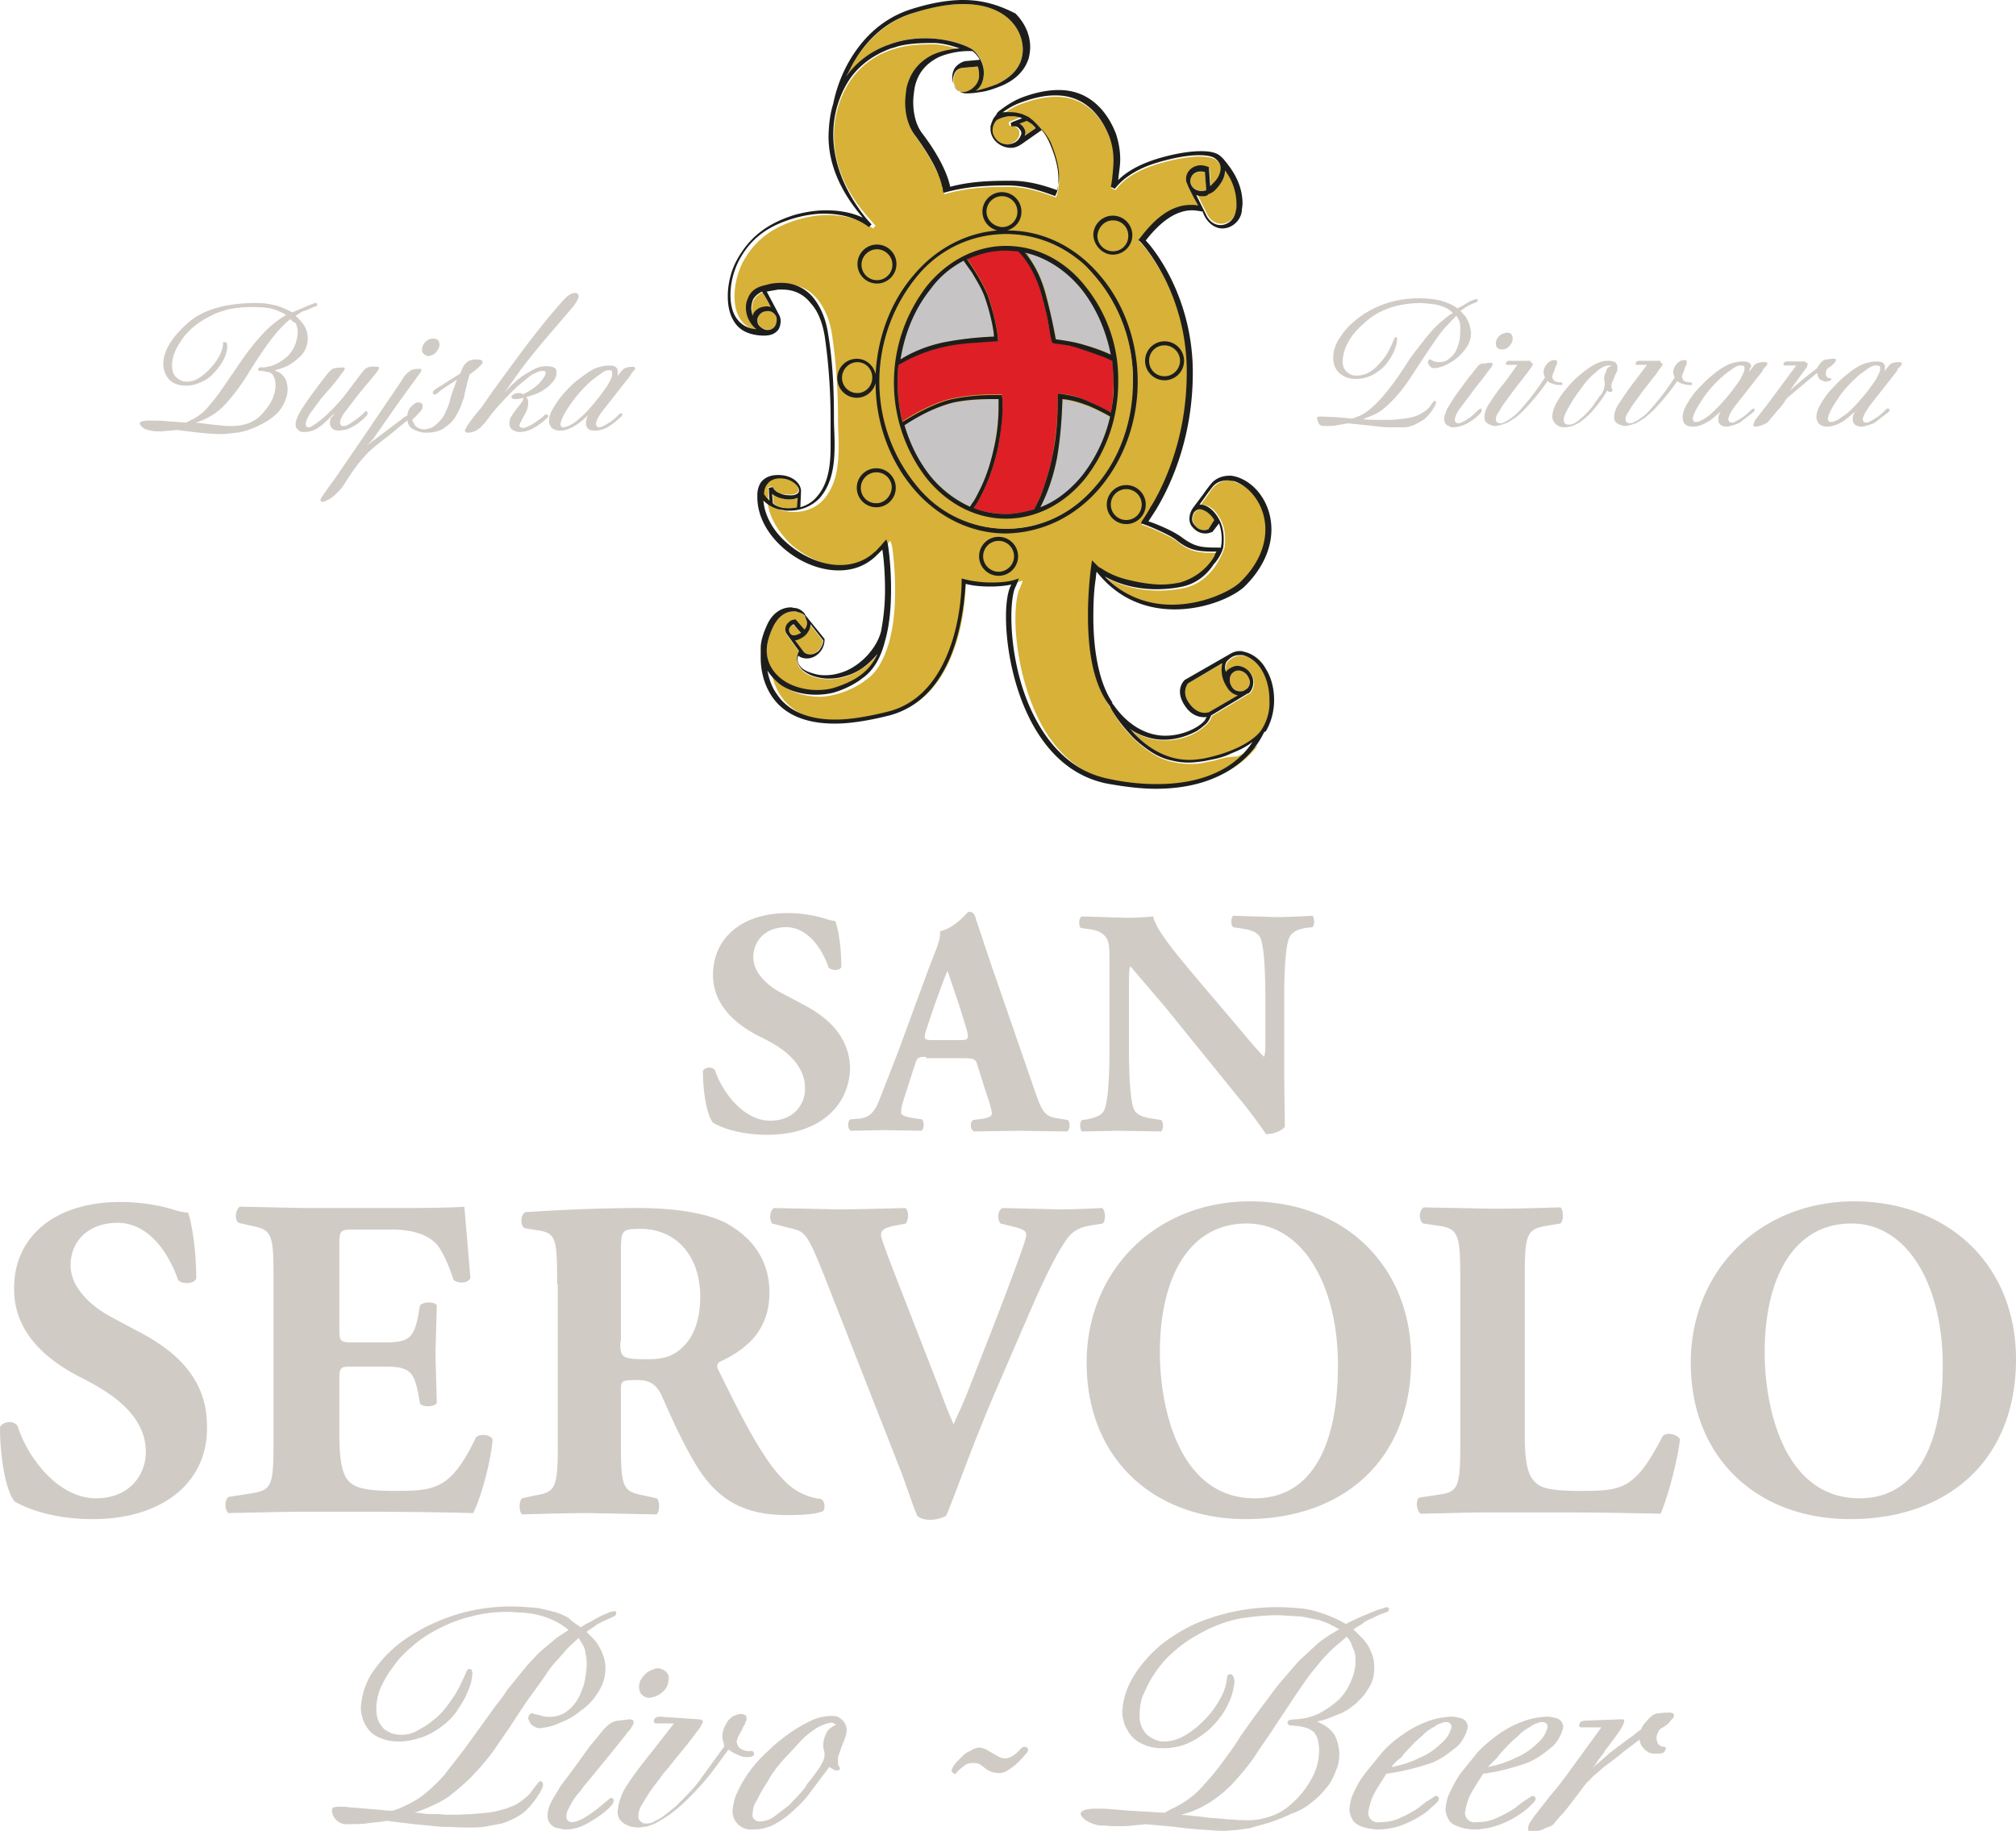 <svg xmlns="http://www.w3.org/2000/svg" viewBox="0 0 300 272.5" xmlns:v="https://vecta.io/nano"><g fill="#d7b138"><path d="M180.7 113.2l-1.5.3c-.7.2-1.5.2-2.2.2-.9 0-1.7-.1-2.5-.3-1.5-.3-2.8-1-4.1-2-.8-.6-1.5-1.2-2.1-1.9-1.6-1.6-2.6-3.3-2.9-3.9l-.5-.8c-2.3-3.5-2.9-8.8-2.9-13s.5-7.5.5-7.5l.1-.7.5.5.3.3c.1.1.2.2.4.3.4.3.9.6 1.6.9 1 .5 2.2.8 3 1 1.3.3 2.9.6 4.5.6.9 0 1.8-.1 2.8-.3 2.1-.6 4-2 5.1-3.9.1-.2.2-.3.2-.5 0-.1.1-.2.1-.2h-.1 0c-2.5 0-3.8-.1-5.7-1.6-.7-.6-2-1.2-3.1-1.7s-2-.8-2-.8l-.3-.1.1-.3c.1-.3.6-1 1.3-2.1.6-1.1 1.5-2.6 2.3-4.5 1.6-3.8 3.1-9 3.1-15.6V55c-.2-10.4-5.4-17.1-6.7-18.6l-.3-.3-.2-.2.2-.2c1.8-2.3 4.3-4.9 7.6-5 .4 0 .7 0 1.1.1 0 0-1.3-2.5-1.7-3.4-.1-.2-.1-.4-.1-.6 0-1.2 1-2 2.2-2 .3 0 .7.1 1 .2l.2.1.2 2.8c.1-.1.3-.2.4-.4.8-.8 1.5-2.2.9-3.1-.2-.3-.4-.5-.7-.7-.5-.3-1.4-.4-2.3-.4-2.6 0-6 1-7.1 1.4-2 .7-4.1 1.8-5.4 3.6l-.6-.3s.1-.5.2-1.2c.1-1 .2-1.9.2-2.8 0-1.2-.2-2.3-.6-3.4-1.4-3.6-4-6.2-8-6.2h-.1c-1.8 0-3.6.5-5.2 1.1-1.1.4-2 1-2.7 1.5.1 0 .3 0 .4-.1h.2.7c.8 0 1.6.2 2.2.5.2.1.5.3.7.4s.3.2.5.4.4.3.5.5c.8.8 1.5 1.8 1.9 2.8.7 1.6 1.3 3.4 1.3 5.3 0 .8-.1 1.5-.3 2.2h0 0l-.2.4-.2-.1c-2.2-.8-4.4-1.5-6.9-1.5-3.3 0-6.2.2-9.1 1l-.4.1-.1-.4v-.1c0-.1 0-.2-.1-.4-.1-.4-.2-.9-.5-1.6-.6-1.4-1.6-3.4-3.5-6-1-1.3-1.5-3.2-1.5-4.9 0-.8.1-1.5.2-2.2.6-2.7 2.3-4.2 4-5 1.4-.7 2.9-.9 3.9-.9-.9-.3-2.2-.7-3.6-.8h-.6 0 0c-1.9 0-3.5.1-5 .5-.3.1-.7.2-1 .3-3 1-4.9 2.8-6.1 4.5-1.3 1.9-2.5 4.8-2.5 8.3 0 3.7 1.3 8 5.4 12.5h0l.8.9-.4.4c-1.8-1.4-4.3-2-6.7-2-1.6 0-3.2.3-4.5.7-3.7 1.1-6.4 3-8.2 6.4-.7 1.4-1.2 3.2-1.2 5 0 1.4.3 2.7 1 3.6.6.8 1.5 1.4 2.9 1.5-.1 0-1.6-1.2-1.6-3.2 0-.2 0-.7.3-1.4.2-.6.7-1.2 1.7-1.7.5-.2 1.1-.3 1.4-.4.8-.2 1.7-.2 1.9-.2 2.1 0 3.7.9 4.8 2.3s1.8 3.2 2.1 5.1c.6 4 .9 8.3.9 12.5v.2h0v.1c0 1.2.1 2.5.1 3.8 0 2.9-.3 5.8-2.2 8-1.1 1.3-2.8 1.9-4.4 1.9h-.1-.1-.1c-.3 0-.5 0-.8-.1h-.1c-1.4-.2-2.2-.9-2.8-1.4.3 2.4 1.7 4.6 3.6 6.4 2.2 1.9 5.1 3.2 7.8 3.2 1.9 0 3.6-.6 5.1-1.9l.9-.9c.3-.3.5-.6.5-.6l.4-.4.2.6c.2 1 .5 3.7.5 6.8 0 2.5-.2 5.2-.9 7.7-.7 2.4-1.8 4.6-3.6 5.7 0 0-.1 0-.1.1-1 .7-2.3 1.4-4 1.9-.8.2-1.7.4-2.6.4-1.9 0-3.9-.5-5.4-1.6-.7-.5-1.4-1.2-1.8-2 .2 1.1.6 2.3 1.4 3.5 1.4 2 3.9 3.8 8.7 3.8 2.1 0 4.7-.4 7.9-1.2 5.4-1.4 8.1-6.1 9.5-10.5s1.4-8.6 1.4-8.9h0v-.4l.4.1c1.1.3 2.5.5 4 .5 1.3 0 2.6-.1 3.5-.4l.6-.2-.2.6-.4.9h0c-.3.9-.5 2.4-.5 4.2 0 3.9.9 9.4 3.1 14.2s5.8 8.8 11.3 9.9c2.7.5 5.1.8 7.3.8 7.3 0 11.9-2.7 14.4-6.1-.8.6-1.8 1.1-3.1 1.7-1.5 0-2.4.3-3.4.6m0-84.9c-.2.1-.3.2-.5.3h0 0c-.1.1-.2.1-.3.1 0 0-.1 0-.1.1 0 0-.1 0-.1.1-.1 0-.2.1-.4.1h-.4c-.3 0-.5-.1-.8-.2l1.6 3.2c.5.9 1.3 1.3 2 1.3 1.1 0 2.1-.8 2.3-2.1 0-.3.1-.7.1-1 0-1.8-.6-3.5-1.7-5-.1 1-.5 2.1-1.7 3.1m-1.2 0l-.2-2.7c-1.7-.3-2.4.9-2.1 1.8.4.9 1.6 1.2 2.3.9m-29.1-11h-.4c-.8.1-1.5.5-1.8.6l-.2.1c-.3.5-.5.9-.5 1.4 0 .6.3 1.1.7 1.5s1 .6 1.6.6c.2 0 .4 0 .5-.1.3-.1.6-.2.8-.4.4-.3.6-.8.6-1.2 0-.3-.1-.5-.3-.7s-.4-.3-.7-.4h-.1-.4l-.1-.5.4-.2 1.3-.5c-.3-.1-.9-.2-1.4-.2"/><path d="M154.1 19.1c-.1-.1-.2-.3-.5-.6l-.8-.5-1.1.4c.1.1.3.2.4.3.3.3.5.7.5 1.1 0 .1 0 .3-.1.4l1.6-1.1zM132.4 6.6c1.9-.7 3.6-.9 5.3-.9 3.3 0 5.9 1 6.9 1.6.9.5 1.8 2 1.8 3.5 0 .3 0 1.8-1.2 2.7.9-.1 2-.4 3.2-1 1.7-.8 3.1-2 3.6-3.7.1-.4.2-.9.2-1.4 0-3-2.4-6.8-8.9-6.8-2 0-4.5.4-7.3 1.3-4.7 1.5-7.5 4.8-9.2 7.8-.3.6-.6 1.2-.8 1.7 1.2-1.8 3.3-3.7 6.4-4.8m13.2 3.3l-2.3.2c-.6.1-.9.4-1.1.7s-.3.7-.3 1.1c0 .2 0 .4.1.6.3.9.8 1.2 1.4 1.2.9 0 2.1-.8 2.3-1.8.1-.3.1-.6.1-.8l-.2-1.2m-30.9 35.8l-1.2-2.2c-.4.2-.9.5-1.3 1.1-.1.2-.3.7-.3 1.4 0 .3 0 .7.2 1.1.1-.5.4-.9 1.1-1.2.7-.4 1.4-.2 1.5-.2m.5 3c.3-.3.5-1.1.3-1.6-.2-.4-.6-.8-1.2-.8-.8 0-1.3.5-1.5.9s0 1.1.3 1.4c1 .8 1.8.4 2.1.1m72.7 51.2c-.7-1.2-1.7-2.1-2.9-2.3h0 0-.1-.3c-.4 0-1.2.1-1.9.9-.2.2-.3.6-.3 1 0 .2 0 .4.1.6l.3-.3c.4-.3.9-.6 1.5-.6 1 .1 1.6.7 1.8 1 .3.4.5.9.5 1.4 0 .6-.2 1.3-.7 1.7h-.1l-5.5 3.3c0 .4-.3.7-.6 1.1-.4.4-.9.8-1.5 1.2-1.3.8-3 1.3-4.9 1.3-1.7 0-3.5-.5-5.2-1.7.2.2.4.5.7.7 1.9 2 4.8 4 8.3 4 .7 0 1.3-.1 2.1-.2 5.4-1.1 8-3.2 8.7-4.4.8-1.3 1.1-2.8 1.1-4.3 0-1.7-.4-3.2-1.1-4.4m-11.1 1.8s-1.1 1.3.2 3c.6.8 1.6 1.8 3 1.3l4.3-2.5c-.5-.1-1-.4-1.4-.9-.1-.2-1.4-1.7-.9-3.9l-5.2 3zm7.8 1.2c.3 0 .6-.1.8-.3.4-.3.6-.7.6-1.1 0-.3-.1-.7-.4-1-.3-.4-.8-.7-1.3-.7-.3 0-.6.1-.8.3-.4.3-.5.7-.5 1.1a1.93 1.93 0 0 0 .3 1c.3.4.8.7 1.3.7"/><path d="M182.9 71.5c-.7 0-1.5.2-2.2.9-.1.1-.5.5-.7.9l-.5.7-.8 1.1h.1c.8 0 1.7.5 2.3 1.4.7.9 1.2 2.1 1.2 3.7 0 .4 0 .9-.1 1.4h0 0s-.4 1.2-1.3 2.6c-.9 1.3-2.4 2.8-4.6 3.3-1.4.3-2.7.4-3.9.4-3.5 0-6.1-1-7.7-1.9 3 3.1 6.6 4.2 10 4.2 4.6 0 8.7-1.9 10.1-3.3 2.7-2.7 3.8-5.5 3.8-7.9 0-3.6-2.2-6.4-4.7-7.2-.4-.2-.7-.3-1-.3m-3.2 4.7c-.5-.3-.9-.4-1.1-.4-.4 0-.7.4-.9.6-.1.2-.2.5-.2.9 0 .3.1.6.3.9.5.6 1 .7 1.4.7.3 0 .5-.1.6-.1l1-1.4c0-.1-.1-.2-.2-.3-.2-.3-.5-.7-.9-.9m-61 14.9c-.2 0-.4-.1-.6-.1-1.4 0-2.4 1-3 2.2-.7 1.4-1 2.7-1 3.7 0 2 1 3.4 2.4 4.4s3.3 1.5 5.1 1.5c.8 0 1.6-.1 2.4-.3 3.2-1 5-2.4 6-4l.6-1.1a10.37 10.37 0 0 1-4.7 3.3c-.9.3-1.8.4-2.6.4-.7 0-1.3-.1-2-.3-.8-.2-1.4-.5-1.9-1-.5-.4-.8-1-.8-1.7 0-.4.1-.8.3-1.1l-1.8-2.5c-.5-.7 0-1.5.2-1.7.4-.4.9-.5 1.1-.5l1.3 1.5c.2-.3.4-.8.4-1.1 0-.4-.2-.8-.3-.9h0 0c-.3-.4-.6-.6-1.1-.7m-.6 1.9c-.5.1-1 .7-.5 1.4.4.6 1.4.1 1.6-.1 0-.1-.8-1-1.1-1.3"/><path d="M120.5 97.4c.5 0 .9-.2 1.3-.6s.6-.9.6-1.5l-1.9-2.4c0 .5-.2 1.1-.8 1.7 0 0-.7.6-1.4.7h-.1l1.2 1.6h0c.4.3.7.5 1.1.5m-6.3-23.2c.1.1.2.1.2.2l-.1-1.9.6-.1c.1.3.4.6.8.8.4.3 1 .4 1.4.4.9.1 1.2-.1 1.4-.2s.3-.2.3-.5-.2-.8-.7-1.1c-.4-.4-1.2-.7-2.1-.7-.8 0-1.3.2-1.7.6s-.7.9-.7 1.8v.1l.1.1c.1.2.2.3.5.5"/><path d="M116.5 74.2c-.9-.2-1.4-.6-1.5-.7l.1 1.4h0c.1.1.5.5 1.6.7.8.1 1.7 0 2-.1l.1-1.4c-.4.1-1.1.4-2.3.1"/></g><g fill="#1d1e1c"><path d="M163.6 72.7c3.5-4.1 5.7-9.7 5.7-15.9s-2.2-11.9-5.7-15.9c-3.5-4.1-8.3-6.6-13.7-6.6 1.2-.4 2.1-1.4 2.1-2.8 0-1.6-1.3-2.9-2.9-2.9s-2.9 1.3-2.9 2.9c0 1.4 1 2.5 2.2 2.8-4.8.4-9.2 2.8-12.4 6.6-3.3 3.8-5.4 9-5.7 14.8-.3-1.3-1.4-2.3-2.8-2.3-1.6 0-2.9 1.3-2.9 2.9s1.3 2.9 2.9 2.9c1.4 0 2.5-1 2.8-2.2 0 6.1 2.2 11.7 5.7 15.8s8.4 6.6 13.7 6.6c5.5-.1 10.4-2.6 13.9-6.7m-36-14.2a2.26 2.26 0 0 1-2.3-2.3c0-1.2 1-2.3 2.3-2.3 1.2 0 2.2 1 2.2 2.3s-1 2.3-2.2 2.3m19.2-27a2.3 2.3 0 1 1 4.6 0 2.26 2.26 0 0 1-2.3 2.3c-1.3-.1-2.3-1.1-2.3-2.3m3 47.2c-5.2 0-9.9-2.4-13.3-6.4s-5.5-9.5-5.5-15.5c0-6.1 2.1-11.6 5.5-15.5 3.4-4 8.1-6.4 13.3-6.4s9.9 2.4 13.3 6.4 5.5 9.5 5.5 15.5c0 6.1-2.1 11.6-5.5 15.5-3.4 4-8.1 6.4-13.3 6.4m23.5-22.1c1.6 0 2.9-1.3 2.9-2.9s-1.3-2.9-2.9-2.9-2.9 1.3-2.9 2.9 1.3 2.9 2.9 2.9m0-5.2c1.2 0 2.3 1 2.3 2.3 0 1.2-1 2.3-2.3 2.3a2.26 2.26 0 0 1-2.3-2.3 2.26 2.26 0 0 1 2.3-2.3m-42.8-9.2c1.6 0 2.9-1.3 2.9-2.9s-1.3-2.9-2.9-2.9-2.9 1.3-2.9 2.9 1.3 2.9 2.9 2.9m0-5.1c1.2 0 2.3 1 2.3 2.3a2.3 2.3 0 1 1-4.6 0c0-1.3 1.1-2.3 2.3-2.3m-.1 32.6c-1.6 0-2.9 1.3-2.9 2.9s1.3 2.9 2.9 2.9 2.9-1.3 2.9-2.9-1.3-2.9-2.9-2.9m0 5.2a2.26 2.26 0 0 1-2.3-2.3c0-1.2 1-2.3 2.3-2.3a2.26 2.26 0 0 1 2.3 2.3c-.1 1.3-1.1 2.3-2.3 2.3m18.2 5c-1.6 0-2.9 1.3-2.9 2.9s1.3 2.9 2.9 2.9 2.9-1.3 2.9-2.9-1.3-2.9-2.9-2.9m0 5.2c-1.2 0-2.3-1-2.3-2.3a2.3 2.3 0 1 1 4.6 0c0 1.3-1.1 2.3-2.3 2.3m16.1-10c0 1.6 1.3 2.9 2.9 2.9s2.9-1.3 2.9-2.9-1.3-2.9-2.9-2.9-2.9 1.3-2.9 2.9m5.2 0a2.3 2.3 0 1 1-4.6 0 2.3 2.3 0 1 1 4.6 0"/><path d="M165.6 37.9c1.6 0 2.9-1.3 2.9-2.9s-1.3-2.9-2.9-2.9-2.9 1.3-2.9 2.9c.1 1.6 1.4 2.9 2.9 2.9m0-5.1a2.26 2.26 0 0 1 2.3 2.3 2.26 2.26 0 0 1-2.3 2.3c-1.2 0-2.3-1-2.3-2.3.1-1.3 1.1-2.3 2.3-2.3"/><path d="M188.4 108.8c.8-1.4 1.2-3 1.2-4.6 0-1.7-.4-3.3-1.2-4.6-.7-1.3-1.9-2.3-3.3-2.6h0s-.2-.1-.6-.1-.9.1-1.4.4h0l-6.8 3.9s-1.6 1.4 0 3.8c1.2 1.9 2.9 1.8 3.3 1.7-.1.1-.2.3-.3.5-.9 1.1-3.3 2.3-5.9 2.3-2.5 0-5.4-1.3-7.7-4.6-.1-.1-.2-.2-.2-.4-2.2-3.3-2.8-8.5-2.8-12.7 0-2.1.1-3.9.3-5.3.1-.6.1-1.1.2-1.4 3.3 4.2 7.6 5.6 11.6 5.6 4.8 0 9-2 10.5-3.5 2.8-2.8 3.9-5.8 3.9-8.4 0-3.8-2.3-6.9-5.1-7.8-.3-.1-.7-.2-1.1-.2-.8 0-1.8.2-2.6 1-.2.2-.5.6-.8 1s-.5.7-.5.7l-1.5 2h0s-.6.7-.6 1.7c0 .4.1.9.5 1.3.6.7 1.3.9 1.9.9.5 0 .9-.2.9-.2h.1l1-1.3c.2.6.4 1.3.4 2.2 0 .4 0 .8-.1 1.2h0v.2h-.4 0c-2.5 0-3.5-.1-5.4-1.5-1.3-1-4-2.1-5-2.4l1.1-1.7c2-3.3 5.5-10.4 5.5-20.4v-.6c-.2-11-5.9-18-7-19.1 1.7-2.2 4.1-4.5 6.9-4.5.5 0 1 .1 1.6.2h0v.1c.6 1.6 1.8 2.4 2.9 2.4 1.4 0 2.7-1.1 2.9-2.6 0-.4.1-.7.1-1.1 0-1.8-.6-3.5-1.6-5-.3-.5-1.2-1.6-1.3-1.7-.2-.2-.4-.4-.7-.6-.7-.4-1.6-.5-2.6-.5-2.8 0-6.2 1-7.3 1.4-1.7.6-3.6 1.5-5 2.9.1-1.1.3-2.1.3-3.1 0-1.2-.2-2.4-.6-3.7-1.4-3.7-4.2-6.6-8.5-6.6h0-.1c-1.9 0-3.8.5-5.4 1.1-1.3.5-2.3 1.2-3 1.7-.4.3-.7.5-.8.8-.2.3-.4.5-.5.7s-.2.5-.3.7c0 .1 0 .2-.1.3v.1h0v.4c0 1.6 1.5 2.8 3 2.8.2 0 .5 0 .7-.1.4-.1.7-.3 1-.5l3-2.1c.5.6 1 1.3 1.3 2 .6 1.5 1.2 3.3 1.2 5 0 .7-.1 1.3-.3 2-2.2-.8-4.4-1.4-6.9-1.4-3.1 0-6 .1-9 .9-.2-1-1-3.8-4.2-8-.9-1.2-1.3-2.9-1.3-4.6 0-.7.1-1.4.2-2.1.5-2.5 2-3.8 3.6-4.6 1.6-.7 3.4-.9 4.3-.9h.7c.3.2.8.7 1.1 1.3l-2.2.2h0a2.84 2.84 0 0 0-1.5 1c-.3.5-.4 1-.4 1.4 0 .3 0 .5.1.7.3 1.1 1.1 1.7 2 1.7.8 0 1.5-.1 2.1-.2.9-.1 2.1-.5 3.3-1 1.8-.8 3.3-2.1 3.9-4.1.1-.5.2-1 .2-1.6 0-1.7-.7-3.5-2.2-5-2-1-4.4-2-7.8-2-2.1 0-4.6.4-7.5 1.3-4.9 1.5-7.8 4.9-9.6 8.1a21.41 21.41 0 0 0-2.2 6c-.1.4-.6 1.7-.7 4.6-.1 3.7 1.3 8 5.1 12.4-1.7-.8-3.6-1.1-5.5-1.1-1.6 0-3.3.3-4.7.7-3.8 1.2-6.6 3.1-8.6 6.8-.8 1.5-1.3 3.4-1.3 5.3 0 1.5.3 2.9 1.1 4 .7 1 1.8 1.6 3.4 1.8 1.8.2 2.5-.2 3-.8.3-.4.6-1.5.1-2.3l-1.8-3.4 1.7-.3h.6c1.9 0 3.3.8 4.3 2.1 1.1 1.2 1.7 3 2 4.7.6 4 .9 8.3.9 12.4v.2h0v.1 3.8c0 2.8-.3 5.6-2.1 7.6-.6.7-1.4 1.2-2.4 1.5l.1-2.4c0-1.1-1.2-2.4-3.4-2.4-.9 0-1.6.2-2.2.7-.5.4-.8 1.1-.9 2v.6c0 2.9 1.6 5.6 3.9 7.6s5.3 3.3 8.2 3.3c2 0 3.9-.6 5.5-2.1l1-1c.2 1.2.4 3.5.4 6a32.56 32.56 0 0 1-.6 6.2c-.7 2.7-3.3 5.3-5.9 6.1-.9.3-1.7.4-2.5.4-.6 0-1.2-.1-1.8-.3-.7-.2-1.3-.5-1.6-.8-.4-.4-.6-.8-.6-1.2 0-.2 0-.4.1-.6.4.3.8.4 1.3.4 1.3 0 2.6-1.2 2.6-2.8v-.1l-2.9-3.6v-.1h0c-.3-.4-.8-.8-1.4-.9-.3 0-.5-.1-.7-.1-1.7 0-2.9 1.2-3.5 2.5s-1 2.5-1 3.6v1.4c0 1.2.2 3.6 1.7 5.8s4.3 4 9.3 4c2.2 0 4.9-.4 8.1-1.2 5.7-1.5 8.5-6.4 9.9-10.9 1.2-3.9 1.4-7.6 1.5-8.7 1.1.3 2.4.4 3.7.4 1.1 0 2.2-.1 3.1-.3-.1.1-.1.3-.2.4h0c-.4 1-.6 2.6-.6 4.4 0 4 .9 9.6 3.2 14.5s6 9.1 11.7 10.3c2.7.5 5.2.8 7.4.8 8.9 0 14-4 16.1-8.4l.3-.2h0c-.1.1 0 .1 0 0h0zm-11.4-4.1c-1.3-1.7-.2-3-.2-3l5.1-3c-.5 2.2.8 3.7.9 3.9.4.5.9.8 1.4.9l-4.3 2.5c-1.4.4-2.4-.6-2.9-1.3m6-3.5c0-.5.2-.9.5-1.1.2-.2.5-.3.8-.3.4 0 .9.2 1.3.7.2.3.4.7.4 1 0 .4-.2.9-.6 1.1-.2.2-.5.3-.8.3-.5 0-1-.2-1.3-.7a1.93 1.93 0 0 1-.3-1m-3.2-22.4c-.1 0-.3.1-.6.1-.4 0-.9-.1-1.4-.7-.3-.3-.4-.7-.4-.9a2.39 2.39 0 0 1 .2-.9c.1-.2.5-.6.9-.6.3 0 .6.1 1.1.4.4.3.7.6.9.9.1.1.1.2.2.3l-.9 1.4zm2.2 2.8h0 0c.1-.5.1-1 .1-1.4 0-1.6-.5-2.8-1.2-3.7s-1.5-1.4-2.3-1.4h-.1l.8-1.1s.2-.3.5-.7.6-.8.7-.9c.6-.7 1.4-.9 2.2-.9.3 0 .7.1.9.1 2.5.8 4.7 3.7 4.7 7.2 0 2.4-1 5.2-3.8 7.9-1.4 1.3-5.5 3.3-10.1 3.3-3.4 0-7-1.1-10-4.2 1.6.9 4.2 1.9 7.7 1.9 1.2 0 2.5-.1 3.9-.4 2.2-.5 3.7-1.9 4.6-3.3 1.1-1.2 1.4-2.4 1.4-2.4m.3-56.2c1.1 1.4 1.7 3.2 1.7 5 0 .3 0 .7-.1 1-.2 1.3-1.2 2.1-2.3 2.1-.7 0-1.5-.4-2-1.3L178 29c.2.1.5.2.8.2h.4c.2 0 .3-.1.4-.1 0 0 .1 0 .1-.1 0 0 .1 0 .1-.1.1 0 .2-.1.3-.1h0 0c.2-.1.3-.2.5-.3 1.3-1.2 1.7-2.3 1.7-3.1m-3 .2l.2 2.7c-.7.3-1.9.1-2.3-.9-.3-.9.4-2.2 2.1-1.8m-28-4.6c-.2.2-.5.3-.8.4-.2 0-.3.1-.5.1-.6 0-1.2-.2-1.6-.6s-.7-.9-.7-1.5c0-.4.1-.9.5-1.4l.1-.1c.3-.2 1-.5 1.8-.6h.4c.5 0 1.2.1 1.6.3l-1.3.5-.4.2.1.5h.4.1c.3 0 .6.2.7.4.2.2.3.4.3.7-.1.3-.3.8-.7 1.1m1.2-.8c0-.1.1-.3.1-.4 0-.4-.2-.8-.5-1.1-.1-.1-.2-.2-.4-.3l1.1-.4c.2.1.5.3.8.5.3.3.5.5.5.6l-1.6 1.1zm-9.2-6.5c-.6 0-1.1-.3-1.4-1.2 0-.1-.1-.3-.1-.6s.1-.7.3-1.1c.2-.3.5-.6 1.1-.7l2.3-.2c.1.2.2.7.2 1.2 0 .3 0 .6-.1.8-.3 1-1.4 1.8-2.3 1.8m-16.5-4c1.7-3.1 4.5-6.4 9.2-7.8 2.9-.9 5.3-1.3 7.3-1.3 6.5 0 8.9 3.8 8.9 6.8 0 .5-.1 1-.2 1.4-.5 1.7-1.9 2.9-3.6 3.7-1.2.5-2.3.8-3.2 1 1.2-.8 1.2-2.4 1.2-2.7 0-1.5-1-3-1.8-3.5-1-.6-3.6-1.6-6.9-1.6-1.6 0-3.4.2-5.3.9-3.2 1.1-5.2 3-6.5 4.8.3-.5.6-1.1.9-1.7m-11.6 39c-.3.3-1.1.8-2.1-.1-.4-.3-.5-1-.3-1.4s.6-.9 1.5-.9c.6 0 1 .4 1.2.8.2.5 0 1.3-.3 1.6m-.5-3c-.2-.1-.8-.2-1.6.1-.7.3-1 .8-1.1 1.2-.1-.4-.2-.8-.2-1.1a3.66 3.66 0 0 1 .3-1.4c.4-.6.9-.9 1.3-1.1.4.6.9 1.5 1.3 2.3m-1 27.9c0-.9.3-1.4.7-1.8s1-.6 1.7-.6c.9 0 1.6.3 2.1.7s.7.8.7 1.1a.55.55 0 0 1-.3.5c-.2.1-.5.3-1.4.2-.5 0-1-.2-1.4-.4s-.7-.5-.8-.8l-.6.1.1 1.9-.2-.2c-.2-.2-.4-.4-.4-.5l-.2-.2h0zm5 .5l-.1 1.4c-.2.1-1.2.2-2 .1-1.1-.2-1.5-.6-1.6-.7h0l-.1-1.4c.1.1.6.5 1.5.7 1.3.3 2 0 2.3-.1m1.9 18.8l1.9 2.4c0 .6-.3 1.1-.6 1.5-.4.4-.9.6-1.3.6s-.8-.1-1.1-.5h0l-1.2-1.6h.1c.7-.1 1.4-.7 1.4-.7.6-.6.8-1.2.8-1.7m-1.4 1.3c-.2.1-1.2.7-1.6.1-.5-.7.1-1.2.5-1.4a31.34 31.34 0 0 0 1.1 1.3m-4.1-1c.6-1.2 1.6-2.2 3-2.2.2 0 .4 0 .6.1.5.1.9.3 1.1.6h0 0c0 .1.2.5.3.9 0 .4-.1.8-.4 1.1l-1.3-1.5c-.3 0-.8.1-1.1.5-.3.2-.7 1-.2 1.7l1.8 2.5c-.2.4-.3.8-.3 1.1 0 .6.3 1.2.8 1.7.5.4 1.1.8 1.9 1 .7.2 1.3.3 2 .3.9 0 1.7-.1 2.6-.4 1.8-.5 3.4-1.7 4.7-3.3-.2.4-.4.8-.6 1.1-1 1.6-2.7 3-6 4-.7.2-1.5.3-2.4.3-1.8 0-3.7-.5-5.1-1.5s-2.4-2.5-2.4-4.4c0-.9.3-2.2 1-3.6m57.1 23.5a33.16 33.16 0 0 1-7.3-.8c-5.4-1.1-9-5.1-11.3-9.9s-3.1-10.3-3.1-14.2c0-1.8.2-3.4.5-4.2h0c.1-.2.4-.9.4-.9l.2-.6-.6.2c-1 .3-2.2.4-3.5.4-1.4 0-2.9-.2-4-.5l-.4-.1v.4h0c0 .3 0 4.5-1.4 8.9s-4.1 9.1-9.5 10.5c-3.2.8-5.8 1.2-7.9 1.2-4.8 0-7.4-1.8-8.7-3.8-.8-1.1-1.2-2.4-1.4-3.5.5.8 1.1 1.4 1.8 2 1.5 1.1 3.5 1.6 5.4 1.6a10.9 10.9 0 0 0 2.6-.3c1.7-.5 3-1.2 4-1.9 0 0 .1 0 .1-.1 1.9-1.2 3-3.3 3.6-5.7.7-2.4.9-5.2.9-7.7 0-3.1-.3-5.7-.5-6.8l-.2-.6-.4.4s-.2.3-.5.6-.6.7-.9.9c-1.4 1.3-3.2 1.9-5.1 1.9-2.7 0-5.6-1.3-7.8-3.2-2-1.7-3.4-4-3.6-6.4.5.5 1.4 1.2 2.8 1.4h.1c.3.1.5.1.8.1h.1.1.1c1.6 0 3.3-.7 4.4-1.9 1.9-2.2 2.2-5.1 2.2-8 0-1.3-.1-2.6-.1-3.8v-.1h0V62c0-4.1-.2-8.5-.9-12.5-.3-1.9-1-3.7-2.1-5.1s-2.8-2.3-4.8-2.3c-.2 0-1.1 0-1.9.2-.3.1-.9.2-1.4.4-1 .4-1.5 1.1-1.7 1.7-.3.6-.3 1.2-.3 1.4 0 2 1.5 3.2 1.6 3.2-1.4-.1-2.3-.7-2.9-1.5-.7-.9-1-2.2-1-3.6 0-1.8.5-3.6 1.2-5 1.8-3.5 4.5-5.3 8.2-6.4 1.4-.4 3-.7 4.5-.7 2.5 0 4.9.6 6.7 2l.4-.4-.8-.9h0C125.3 28 124 23.7 124 20c0-3.5 1.2-6.4 2.5-8.3 1.2-1.7 3.1-3.4 6.1-4.5.4-.1.7-.2 1-.3 1.5-.4 3.2-.5 5-.5h0 0 .6c1.5.1 2.7.5 3.6.8-1.1.1-2.5.3-3.9.9-1.7.8-3.4 2.3-4 5-.1.7-.2 1.5-.2 2.2 0 1.8.5 3.6 1.5 4.9 1.9 2.6 3 4.6 3.5 6 .3.7.4 1.2.5 1.6.1.2.1.3.1.4v.1l.1.4.4-.1c2.9-.8 5.9-1 9.1-1 2.5 0 4.7.7 6.9 1.5l.2.1.2-.4h0 0c.3-.7.3-1.5.3-2.2 0-1.8-.6-3.7-1.3-5.3-.4-1-1.1-2-1.9-2.8l-.5-.5c-.2-.2-.4-.3-.5-.4-.2-.2-.5-.3-.7-.4-.6-.3-1.4-.5-2.2-.5h-.7-.2c-.1 0-.3 0-.4.1.7-.5 1.6-1.1 2.7-1.5 1.6-.6 3.4-1.1 5.2-1.1h.1c4 0 6.6 2.6 8 6.2a10.16 10.16 0 0 1 .6 3.4c0 .9-.1 1.8-.2 2.8-.1.8-.2 1.2-.2 1.2l.6.3c1.3-1.7 3.4-2.9 5.4-3.6 1.1-.4 4.5-1.4 7.1-1.4.9 0 1.8.1 2.3.4.3.2.5.4.7.7.6.9 0 2.3-.9 3.1l-.4.4-.2-2.8-.2-.1c-.3-.1-.7-.2-1-.2-1.2 0-2.2.9-2.2 2 0 .2 0 .4.1.6.3.9 1.7 3.4 1.7 3.4-.4-.1-.7-.1-1.1-.1-3.3 0-5.8 2.6-7.6 5l-.2.2.2.2.3.3c1.3 1.5 6.5 8.2 6.7 18.6v.6c0 6.6-1.5 11.8-3.1 15.6-.8 1.9-1.6 3.4-2.3 4.5-.6 1.1-1.1 1.8-1.3 2.1l-.1.3.3.1s.9.3 2 .8 2.4 1.1 3.1 1.7c1.9 1.5 3.3 1.6 5.7 1.6h0 .1c0 .1-.1.2-.1.2-.1.1-.1.3-.2.5-1.1 1.9-3 3.3-5.1 3.9-1 .2-1.9.3-2.8.3-1.5 0-3.2-.3-4.5-.6-.9-.2-2-.5-3-1-.7-.3-1.2-.7-1.6-.9-.2-.1-.3-.2-.4-.3l-.3-.3-.5-.5-.1.7s-.5 3.3-.5 7.5c0 4.3.5 9.5 2.9 13 .2.3.4.5.5.8.3.6 1.3 2.2 2.9 3.9.6.7 1.3 1.3 2.1 1.9 1.3 1 2.6 1.7 4.1 2 .8.2 1.6.3 2.5.3.7 0 1.4-.1 2.2-.2l1.5-.3c1-.2 1.9-.5 2.7-.9 1.3-.5 2.4-1.1 3.1-1.7-2.3 3.6-6.9 6.3-14.2 6.3m15.6-8.2c-.7 1.2-3.3 3.3-8.7 4.4-.7.1-1.4.2-2.1.2-3.6 0-6.4-2-8.3-4-.2-.2-.4-.5-.7-.7 1.7 1.2 3.6 1.7 5.2 1.7 1.9 0 3.6-.6 4.9-1.3.6-.4 1.1-.8 1.5-1.2.3-.4.5-.7.6-1.1l5.5-3.3h.1c.5-.4.7-1.1.7-1.7 0-.5-.2-1-.5-1.4-.2-.3-.8-.9-1.8-1-.6 0-1.1.3-1.5.6l-.3.3c0-.2-.1-.4-.1-.6 0-.4.1-.8.3-1 .7-.8 1.4-.9 1.9-.9h.3.1 0 0c1.2.3 2.2 1.1 2.9 2.3s1.1 2.7 1.1 4.3c.1 1.6-.3 3.1-1.1 4.4"/></g><g fill="#d1cbc6"><path d="M27.7 62.9c.4-.2.7-.4 1-.5.9-.5 1.7-1.1 2.4-2 .7-.8 1.4-1.7 2-2.6l2.2-3.2c2.6-3.9 5-6.5 7.3-7.7-.2-.1-.4-.3-.7-.4s-.6-.3-1-.4c-.8-.3-1.9-.4-3.5-.4a17.33 17.33 0 0 0-3.2.3c-.5.1-1.1.3-1.7.5s-1.1.5-1.7.8c-.9.5-1.6 1-2.3 1.6-.6.6-1.2 1.2-1.6 1.9-.9 1.3-1.3 2.5-1.3 3.6 0 .8.2 1.4.7 1.8.4.4.9.6 1.5.6.7 0 1.3-.2 1.9-.6s1.2-.9 1.7-1.5c1.1-1.2 1.7-2.4 1.8-3.5 0-.2 0-.3.2-.3s.3.1.4.3v.4c0 1-.5 2.2-1.6 3.5-.5.6-1.1 1.2-1.9 1.6s-1.6.7-2.6.7c-1.2 0-2.1-.4-2.6-1s-.8-1.4-.8-2.2c0-1.9 1.2-3.9 3.4-5.9 2.2-2.1 5.5-3.1 9.9-3.2.8 0 1.5 0 2.1.1a19.71 19.71 0 0 1 1.5.3c.9.3 1.6.6 2.3 1 2.3-1 3.5-1.5 3.5-1.4.1 0 .2.1.2.2 0 .2-.1.3-.3.3-.7.3-1.1.5-1.4.6-.5.1-.9.4-1.5.8l.7.7c.7.8 1.1 1.6 1.1 2.7 0 .7-.2 1.2-.4 1.7-.3.5-.6.9-.9 1.1-.5.5-1.1.9-1.6 1.2-.6.3-1.2.5-2 .7.1.1.3.2.6.3.2.1.4.3.6.5s.4.5.5.8a4.3 4.3 0 0 1 .2 1.2c0 .9-.3 1.8-.9 2.8-.7 1-1.7 1.8-3.1 2.5s-2.6 1.1-3.6 1.2-1.7.2-2.1.2c-1.3 0-2.7-.1-4.3-.3l-2.5-.3c-.3 0-.7.1-1 .1-.5 0-1 .1-1.4.1-.5 0-1 0-1.4-.1-.6-.1-1.1-.3-1.3-.5s-.4-.4-.4-.5c0-.2.1-.3.3-.4.2 0 .5-.1.9-.1 1 0 2 0 2.9.1l2.8.2zm15.5-15.4c-1 .8-1.8 1.7-2.6 2.7s-1.9 2.6-3.3 4.8c-1.3 2.2-2.6 3.9-3.8 5.2s-2.7 2.2-4.4 2.7c1.1.1 2.3.3 3.6.4.6.1 1.2.1 1.8.1 1.1 0 2-.2 2.7-.5s1.3-.7 1.8-1.3c1.3-1.4 2-2.8 2-4.3 0-.7-.2-1.2-.4-1.5-.3-.3-.4-.4-.6-.4-.5-.1-.9-.2-1.4-.2-.1 0-.2-.1-.2-.2s.1-.2.2-.3c.2 0 .3-.1.5 0 .9-.1 1.7-.3 2.3-.7a5.63 5.63 0 0 0 1.4-1c1-1 1.4-2.2 1.5-3.4 0-.6-.1-1.1-.3-1.5a2.76 2.76 0 0 1-.8-.6m6.6 14c-.6.5-1.1 1.1-1.7 1.6-.9.8-1.8 1.2-2.8 1.2H45c-.1 0-.3-.1-.4-.1l-.4-.4c-.2-.2-.2-.4-.2-.7 0-.2 0-.3.1-.6.1-.2.2-.6.5-1.1.5-.9 1.8-2.8 4-5.6.3-.4.6-.7.9-.9.3-.1.7-.2 1.4-.2h.3c.1 0 .1.1.1.2s-.1.2-.2.4c-.2.2-.4.5-.7.9-.5.7-1.2 1.5-2 2.4s-1.4 1.8-2 2.6-.9 1.5-.9 1.9c0 .3.1.5.4.5.4 0 1.1-.5 2.2-1.4.7-.6 1.5-1.4 2.2-2.2.8-.8 1.7-2.1 3-3.8.5-.7.9-1.2 1.2-1.4s.8-.3 1.6-.2h.2c.1 0 .1.1.1.2s-.1.2-.2.4-.4.5-.7.9l-2 2.4-2 2.6c-.6.8-.9 1.4-.9 1.8 0 .1 0 .2.1.3.1.2.2.2.5.2.2 0 .5-.1.8-.3l.9-.6c.7-.5 1.1-.9 1.4-1.2.1-.1.1-.1.2-.1s.2.1.2.3a.55.55 0 0 1-.3.5c-.2.3-.7.7-1.4 1.2-.3.2-.7.4-1.1.6s-.9.2-1.4.3c-.9 0-1.4-.4-1.4-1.2 0-.3.1-.6.2-.8.2-.1.3-.3.5-.6m4.8 4.8l5.3-4c.2-.2.4-.3.6-.4s.3-.2.3-.2c.1 0 .2.1.2.3a.55.55 0 0 1-.3.5l-2.8 2.3c-1.7 1.3-3 2.3-3.7 3.2-.8.8-1.8 2.2-3 4.1-.4.6-.8 1.1-1.2 1.4-.4.4-.7.6-1 .8-.6.3-.9.4-1 .4-.2 0-.3-.1-.3-.3 0-.1.1-.3.3-.6l.7-1L50 71l3.7-5.4 6.1-9a3.61 3.61 0 0 1 1.1-1.3c.3-.3.8-.4 1.5-.4h.2c.1 0 .1.1.1.2s-.1.4-.4.7l-2.9 4-4 5.7-.8.8zm9.9-15.9c.6 0 .9.3.9.9 0 .4-.2.7-.5 1.1s-.7.5-1.1.6a1.08 1.08 0 0 1-.7-.3c-.2-.1-.3-.4-.3-.7 0-.4.2-.8.5-1.1a1.58 1.58 0 0 1 1.2-.5"/><path d="M68.5 55.6c.2-.6.4-1.1.8-1.5.3-.4.9-.6 1.6-.6.6 0 .9.1.9.4 0 .1 0 .2-.1.3l-.6.6c-.4.3-.8.7-1.2.9l-.3 1-.5 2.1c0 .3-.2.7-.4 1.3s-.5 1.2-.9 1.9-1 1.2-1.7 1.7-1.6.7-2.7.7c-.7 0-1.3-.2-1.9-.5s-.9-.9-.9-1.7.2-1.3.6-1.7.7-.6 1-.6c.5 0 .7.2.7.6 0 .2-.1.5-.4.8s-.6.7-1.1 1.1a.9.9 0 0 0 .1.5c.1.1.2.3.3.5.4.3.8.5 1.3.5.3 0 .6-.1 1-.2.3-.1.7-.4 1.2-.9s.9-1.1 1.1-1.7c.3-.6.5-1.2.6-1.7.3-1.1.7-2 1-2.9L65.7 58l-.7.6c-.1.1-.2.1-.3.1-.2 0-.3-.1-.3-.3 0-.1.1-.2.2-.3s.4-.3.7-.5.6-.3.8-.5l2.4-1.5zm6.6 2.8c.5-.5.9-1 1.4-1.4a9.51 9.51 0 0 1 2-1.5c.4-.2.8-.5 1.3-.7s1-.3 1.5-.3h.4c.1 0 .3.1.5.1.2.1.3.1.5.3.1.2.1.4.1.7 0 .1 0 .3-.1.5-.1.3-.3.6-.6.9-.3.4-.7.7-1.3 1.1s-1.4.7-2.5 1c.1.1.2.2.2.3.1.2.1.3.1.6 0 .4-.1.8-.3 1.3l-.5.9-.3.6c-.1.2-.2.4-.2.5s0 .2.2.3c.1.1.2.1.3.1.3 0 .5-.1.9-.3.3-.1.6-.3.9-.5.7-.5 1.2-.8 1.4-1.1.1-.1.2-.1.3-.1.2 0 .3.1.3.2s-.1.3-.4.5c-.3.3-.6.5-1 .8s-.9.6-1.4.8-1 .3-1.5.3a1.93 1.93 0 0 1-1-.3c-.3-.2-.5-.5-.5-1 0-.3.1-.6.2-.9.1-.1.2-.3.4-.6s.5-.7 1-1.3c.2-.3.4-.5.4-.6s.1-.3.1-.4c-.2.1-.3.1-.5.1-.2.1-.4.1-.8.1-.1 0-.2 0-.3-.1-.1 0-.2-.1-.2-.2s.1-.3.3-.4.5-.2.7-.2h.4c.1.1.2.1.3.2.8-.4 1.7-.9 2.4-1.6.7-.8 1-1.3 1-1.6 0-.1 0-.2-.1-.2 0-.1-.2-.1-.4-.1s-.6.1-1 .3c-.5.2-1 .6-1.6 1.1-1.3 1-2.8 2.5-4.7 4.7-.2.2-.5.7-1 1.3-.2.3-.4.5-.6.7s-.3.4-.4.4c-.4.3-.7.5-1.1.6s-.6.1-.7.1c-.2 0-.4-.1-.4-.3 0-.1 0-.2.1-.3s.1-.2.2-.4c.2-.3.4-.5.5-.7.5-.7 1-1.3 1.6-2l1.6-2.3 2.4-3.3c2.7-3.7 5-6.7 7-9 .5-.6 1-1.2 1.5-1.7s1-.8 1.5-.8a.47.47 0 0 1 .5.5c0 .2-.1.4-.2.6s-.3.5-.5.8l-2.3 2.7c-2.6 3-4.5 5.3-5.8 7.1l-2.2 3.1zM91.9 56c.1-.1.3-.5.8-1 .1-.1.3-.2.5-.3.2 0 .4-.1.7-.1h.4c.1 0 .2.1.2.3 0 .1-.1.2-.3.4s-.3.4-.4.6l-4 5.1c-.8 1-1.1 1.7-1.1 2.1 0 .1 0 .2.1.3 0 .1.2.2.4.2s.3-.1.6-.2c.2-.1.4-.2.7-.4a7.55 7.55 0 0 0 1.4-1.1c.3-.3.4-.4.5-.4.2 0 .2.1.2.2s-.1.3-.4.5c-.6.6-1.2 1-1.8 1.4-.6.3-1.3.5-1.9.5-.9 0-1.3-.4-1.3-1.1 0-.4.1-.8.3-1.2-.6.6-1.3 1.2-2 1.6s-1.4.7-2.2.7c-.5 0-.9-.2-1.2-.4-.2-.3-.4-.6-.4-1 0-.6.2-1.3.6-1.9.4-.7.8-1.3 1.3-1.9 1.1-1.3 2-2.1 2.7-2.6s1.3-1 2.1-1.4c.7-.3 1.5-.5 2.3-.5s1.2.3 1.2.8c.1.4 0 .6 0 .8m-1.2-.9c-.2 0-.4 0-.6.1-.3.1-.5.3-.8.5l-1.1.8c-1.4 1.2-2.5 2.5-3.4 3.8s-1.3 2.2-1.4 2.8c0 .1 0 .2.1.3 0 .2.2.2.4.2.1 0 .3-.1.7-.2.2-.1.4-.2.7-.4s.6-.4.9-.7c1-.8 2-2 3.1-3.4.5-.7 1-1.3 1.3-1.9.3-.5.5-1 .5-1.3 0-.1 0-.3-.1-.4.2-.1 0-.2-.3-.2m126.2-9.2c.3-.2.8-.4 1.4-.8s1.1-.5 1.4-.6c.1 0 .2.1.2.2s-.1.2-.1.2c-.1.1-.2.1-.4.2-.6.2-1.3.6-2.1 1.2.2.1.3.3.5.5s.4.4.5.7c.3.5.5 1.2.6 2 0 .8-.2 1.5-.6 2.1s-.9 1.2-1.5 1.7c-1.3 1-2.4 1.4-3.3 1.5-.3 0-.6-.1-.7-.3-.2-.2-.3-.4-.3-.5 0-.3.1-.5.3-.5a.76.76 0 0 1 .4.2c.2.1.5.2 1 .2s.9-.1 1.3-.4a4.74 4.74 0 0 0 1-1c.5-.9.8-1.9.8-3.2 0-.6 0-1.1-.1-1.4s-.3-.6-.5-.9l-1.7 1.8c-.7.8-1.6 2.1-2.8 3.9l-2.7 4.1c-1.4 2-2.7 3.3-3.7 4.1-.5.4-1 .7-1.5.9l-1.5.6c1.1.1 2.3.1 3.6.1.9 0 1.8-.1 2.6-.2a7.21 7.21 0 0 0 2-.5c.8-.4 1.4-.8 1.8-1.3a4.55 4.55 0 0 1 .7-.9s.1.1.2.3c0 .1 0 .2-.1.3a.76.76 0 0 1-.2.4l-.3.5c-.4.6-.9 1.1-1.3 1.4-.5.3-1 .6-1.5.8s-1 .3-1.5.3h-1.3c-.8 0-1.5 0-2.2-.1l-4.7-.5-1.7.3c-.5.1-.9.1-1.4.1h-.7c-.3-.1-.5-.2-.6-.5-.1-.2-.2-.4-.2-.6s.1-.3.2-.3h.6l2.2.1 2.2.2c.4-.1.8-.3 1.1-.4 2-.9 4.4-3.6 7.3-8.2a23.07 23.07 0 0 1 1.4-1.9c1.3-1.7 2.3-2.9 3.1-3.6s1.5-1.3 2.1-1.6c-.4-.4-.8-.7-1.3-.9s-.9-.3-1.4-.4c-1-.1-1.7-.2-2.3-.2-3.5.1-6.2 1.1-8.2 3-2.1 1.8-3.1 3.7-3.2 5.6 0 .8.2 1.3.7 1.7.4.4.9.5 1.4.5 1.1 0 2.2-.5 3.2-1.6 1-1 1.7-2.2 2.2-3.5.2-.4.3-.7.4-.6.1 0 .2 0 .2.1v.2c0 .3-.1.8-.3 1.4s-.6 1.3-1.1 2-1.1 1.2-1.9 1.7-1.8.8-2.9.8c-.9 0-1.7-.3-2.3-.8s-1-1.3-1-2.3c0-1.1.3-2.1 1.1-3.2.7-1.1 1.6-2 2.8-2.9 2.5-1.8 5.4-2.8 8.9-2.8 1.6 0 2.8.2 3.7.5.5.2.9.3 1.2.5.2.1.5.3.8.5m3.4 10.9c-.7.8-1.3 1.7-2 2.6l-1.2 1.6c-.4.6-.6 1.1-.6 1.5a.47.47 0 0 0 .5.5c.3 0 .7-.2 1.2-.5s1-.7 1.6-1.3c.3-.3.5-.4.5-.4.1 0 .2.1.2.3s-.2.4-.6.8c-1.2 1.1-2.4 1.6-3.5 1.7h-.3c-.2 0-.3-.1-.5-.2-.4-.1-.7-.5-.7-1.1 0-.3.1-.5.2-.8s.2-.6.4-.9l1-1.6 1.9-2.6 1.6-2c.2-.2.5-.3.8-.3s.6-.1.9-.1h.3c.1 0 .1.1.1.3 0 .1-.1.2-.2.4-.2.2-.3.4-.4.5l-1.2 1.6zm3.9-7.3c.6 0 .9.3.9.9 0 .4-.2.8-.5 1.1-.3.4-.7.5-1.1.5-.6 0-.9-.3-.9-.9 0-.4.2-.8.5-1.1s.7-.4 1.1-.5m3.6 4.5c.2 0 .3 0 .3.2 0 .1-.1.3-.4.7-.2.3-.6.8-.9 1.2l-1.7 2.2-1.6 2.2c-.2.4-.4.7-.6 1s-.3.6-.3.8c0 .5.2.7.7.7.2 0 .5-.1.8-.3.3-.1.5-.3.8-.5a6.73 6.73 0 0 0 1.5-1.4c1-1.1 2.2-2.6 3.5-4.6-.1-.3-.2-.6-.2-.8 0-.4.1-.7.4-1.1s.7-.7 1.2-.7h.3c.1 0 .1.2.1.4s-.1.3-.1.4c-.1.1-.2.4-.3.8-.2.4-.3.7-.3.9 0 .1.1.3.2.5.2.2.5.3 1 .3.2 0 .3.1.3.2s0 .2-.1.2h-.3c-.4 0-.8-.1-1.1-.2s-.5-.2-.7-.4c-.8 1.2-1.9 2.6-3.4 4.2-.6.6-1.1 1.1-1.6 1.4s-.9.6-1.2.7c-.4.1-.6.2-.9.3-.3 0-.5.1-.6.1-.4 0-.7-.1-1.1-.3a1 1 0 0 1-.6-1c0-.7.3-1.5.9-2.3.5-.8 1.2-1.8 2.2-3l1.8-2.5h-1.5c-.2 0-.2 0-.2-.2s.2-.4.5-.4h3.2zm11.4 4.1c-2.2 3.6-4.4 5.5-6.4 5.5-.6 0-1-.2-1.3-.5s-.5-.7-.5-1.1c0-.7.3-1.6.9-2.5.5-.9 1.3-1.8 2.1-2.7a17.4 17.4 0 0 1 2.7-2.2c.9-.6 1.8-.9 2.5-.9h.4c.1 0 .3.1.5.1.4.1.6.5.6 1 0 .3-.1.6-.3.9-.2.6-.4 1-.5 1.2s-.1.5-.1.7c0 .1 0 .2.1.3 0 .1 0 .1.1.2 0 .1-.1.1-.2.2-.3.1-.5 0-.6-.2m.6-3.6c-.1-.1-.2-.1-.4-.1-.5 0-1.2.3-1.9 1-.8.6-1.5 1.4-2.2 2.4a21.11 21.11 0 0 0-1.8 2.7c-.5.9-.8 1.5-.8 2s.3.7.7.7a1.92 1.92 0 0 0 1.2-.4c.4-.3.8-.6 1.2-1 .8-.8 1.3-1.4 1.5-1.8.1-.1.2-.3.4-.5a3.04 3.04 0 0 1 .5-.7c.4-.5.5-1 .6-1.5 0-.3 0-.5-.1-.8 0-.5.1-.8.3-1.2.1-.5.3-.7.8-.8h0zm7.3-.5c.2 0 .2 0 .3.2 0 .1-.1.3-.4.7-.3.3-.5.8-.9 1.2l-1.7 2.2-1.6 2.2c-.2.4-.4.7-.6 1s-.3.6-.3.8c0 .5.2.7.7.7.2 0 .5-.1.8-.3.3-.1.5-.3.8-.5a6.73 6.73 0 0 0 1.5-1.4c1-1.1 2.2-2.6 3.5-4.6-.1-.3-.2-.6-.2-.8 0-.4.1-.7.4-1.1s.7-.7 1.2-.7h.3c.1 0 .1.2.1.4s0 .3-.1.4-.2.4-.3.8c-.2.4-.3.7-.3.9 0 .1.1.3.2.5.2.2.5.3 1 .3.2 0 .3.1.3.2s0 .2-.1.2h-.3c-.4 0-.8-.1-1.1-.2s-.5-.2-.7-.4c-.8 1.2-1.9 2.6-3.4 4.2-.6.6-1.2 1.1-1.6 1.4-.5.3-.9.6-1.2.7l-.9.3c-.2 0-.4.1-.6.1-.3 0-.7-.1-1.1-.3a1 1 0 0 1-.6-1c0-.7.3-1.5.9-2.3.5-.8 1.2-1.8 2.1-3l1.9-2.5h-1.5c-.2 0-.2 0-.2-.2s.2-.4.5-.4h3.2zm13.2 1.3c.1-.1.3-.4.8-1 .1-.1.3-.2.5-.3.2 0 .4-.1.7-.1h.5c.1 0 .2.1.2.3 0 .1-.1.2-.3.4s-.4.4-.4.6l-4 5.1c-.8 1-1.1 1.7-1.1 2.1 0 .1 0 .2.1.3 0 .1.2.2.4.2s.3 0 .6-.2c.2-.1.4-.2.7-.4a7.55 7.55 0 0 0 1.4-1.1c.3-.3.5-.4.5-.4.2 0 .2.1.2.2s-.1.3-.4.5l-1.8 1.4c-.6.3-1.3.5-1.9.6-.9 0-1.3-.4-1.3-1.1a1.92 1.92 0 0 1 .4-1.2c-.7.6-1.3 1.2-2 1.6s-1.4.7-2.2.7c-.6 0-1-.2-1.2-.4a1.69 1.69 0 0 1-.3-1c0-.6.2-1.2.6-1.9s.8-1.3 1.3-1.9c1.1-1.2 2-2.1 2.7-2.6a9.61 9.61 0 0 1 2.1-1.4c.7-.3 1.5-.5 2.3-.5s1.2.3 1.2.8a1.08 1.08 0 0 0-.3.7m-1.2-.9c-.2 0-.4 0-.6.1-.3.1-.5.3-.7.4l-1.1.8c-1.4 1.2-2.6 2.5-3.4 3.8-.9 1.3-1.3 2.2-1.4 2.8 0 .1 0 .2.1.3 0 .2.2.2.4.2.1 0 .3 0 .7-.2.2-.1.4-.2.7-.4s.6-.4.9-.7c1-.9 2-2 3.1-3.4.5-.7 1-1.3 1.3-1.9s.5-1 .5-1.3c0-.1 0-.3-.1-.4.1 0-.1-.1-.4-.1"/><path d="M268.7 54h.2c.1 0 .1.1.1.2s-.1.2-.1.4a1.38 1.38 0 0 1-.3.4l-2.3 3.2c1.4-1.3 2.8-2.4 4.1-3.4.3-.6.7-1 1-1.2.3-.1.8-.2 1.5-.2.2 0 .3 0 .3.2s-.2.4-.5.7c-.2.2-.4.3-.7.5-.2.2-.3.5-.3.8 0 .1 0 .3.1.4.1.2.3.3.6.3 0 0 .1 0 .1.1.1.2-.2.3-.7.4-.1 0-.4 0-.7-.2-.4-.1-.6-.5-.7-1.1l-4.3 3.6c-.1.1-.4.4-.6.8-.3.4-.6.8-1 1.2l-1.4 1.7c-.2.2-.5.3-.9.5-.4.1-.7.2-1 .2-.2 0-.3-.1-.3-.2s.1-.4.3-.8l1.8-2.3 4.3-5.8h-1.7c-.1 0-.2 0-.2-.2s.2-.4.5-.4h2.8zm11.7 1.3c.1-.1.3-.4.8-1 .1-.1.2-.2.5-.3.2 0 .4-.1.7-.1h.4c.1 0 .2.1.2.3 0 .1-.1.2-.3.4s-.4.4-.4.6l-4 5.1c-.7 1-1.1 1.7-1.1 2.1 0 .1 0 .2.1.3 0 .1.2.2.4.2.1 0 .3 0 .6-.2.2-.1.4-.2.7-.4a7.55 7.55 0 0 0 1.4-1.1c.3-.3.4-.4.5-.4.2 0 .3.1.3.2s-.1.3-.4.5l-1.8 1.4c-.6.3-1.3.5-1.9.6-.9 0-1.4-.4-1.4-1.1a1.92 1.92 0 0 1 .4-1.2c-.7.6-1.3 1.2-2 1.6s-1.4.7-2.2.7c-.6 0-.9-.2-1.2-.4-.2-.3-.4-.6-.4-1 0-.6.2-1.2.6-1.9s.8-1.3 1.3-1.9c1.1-1.2 2-2.1 2.7-2.6a9.61 9.61 0 0 1 2.1-1.4c.7-.3 1.5-.5 2.3-.5s1.2.3 1.2.8c0 .2 0 .5-.1.7m-1.2-.9c-.2 0-.4 0-.6.1-.3.1-.5.3-.7.4l-1.1.8c-1.4 1.2-2.6 2.5-3.4 3.8-.9 1.3-1.3 2.2-1.4 2.8 0 .1 0 .2.1.3 0 .2.2.2.4.2.1 0 .3 0 .7-.2.2-.1.5-.2.7-.4l1-.7c1-.9 2-2 3.1-3.4.5-.7 1-1.3 1.3-1.9s.5-1 .5-1.3c0-.1 0-.3-.1-.4 0 0-.2-.1-.5-.1"/></g><path d="M160.3 38.5c-7.4-5.8-18-4.6-23.9 2.7-7.4 9.1-7.4 22.1 0 31.1.8 1 1.7 1.9 2.7 2.7 7.3 5.8 18 4.7 23.9-2.7 3.7-4.4 5.6-9.9 5.5-15.5h.1c.1-5.7-1.9-11.2-5.5-15.5-.9-1.1-1.7-2-2.8-2.8m1.2 32.7c-3 3.7-7.2 6-11.8 6s-8.8-2.3-11.8-6c-6.5-8.5-6.5-20.2 0-28.6 3-3.7 7.2-6 11.8-6s8.8 2.3 11.8 6c3.2 4.1 4.9 9.1 4.9 14.3 0 5.1-1.7 10.2-4.9 14.3" fill="#d7b138"/><path d="M152.6 37.6c.1.2.3.4.5.6.8 1.1 1.8 2.9 2.6 5.6l1.5 6.7c1.4.2 2.8.4 4.1.8 2.1.6 3.5 1.2 4.2 1.5-.6-3.6-2.1-7-4.4-9.8s-5.2-4.7-8.5-5.4M134 53.5c1.9-1.1 4-2 6.2-2.5 2.5-.5 5.1-.8 7.7-.9v-.2c-.1-.4-.1-.8-.2-1.4-.2-1.5-.7-3-1.2-4.4-.5-1.3-1.2-2.4-1.9-3.6-.5-.8-1-1.4-1.2-1.7-1.9 1-3.6 2.4-5 4.1-2.4 3.2-3.9 6.9-4.4 10.6m31.2 8.6l-.5-.3c-.5-.3-1.5-.8-2.7-1.3-1.3-.5-2.6-.9-3.9-1v.1c-.1 2.9-.3 5.7-.8 8.6-.5 2.6-1.4 5.1-2.5 7.4a16.08 16.08 0 0 0 6.3-4.7c2-2.7 3.4-5.7 4.1-8.8m-20.9 13.3a1.38 1.38 0 0 0 .3-.4c.4-.5.7-1.1 1-1.7 1.1-2.1 1.8-4.3 2.3-6.6.4-2.1.7-4.1.7-6.3v-1h-1c-1.9 0-3.8.2-5.7.5-2.4.6-4.6 1.6-6.7 3l-.6.4c.8 2.7 2 5.2 3.8 7.5 1.7 2 3.7 3.6 5.9 4.6" fill="#c6c4c5"/><path d="M164.4 53.1l-3.4-1.2c-.9-.3-1.8-.5-2.8-.7-.5-.1-.9-.1-1.4-.2l-.2-.1-.1-.2s-.1-.9-.4-2.1c-.2-1.3-.6-3-1.1-4.8-1.1-4-2.9-6-3.4-6.4l-.1-.1h0c-.6-.1-1.3-.1-1.9-.1-2 0-3.9.5-5.7 1.3 1.2 1.7 2.3 3.5 3.1 5.4.7 2.1 1.3 4.2 1.5 6.4v.4h-.4l-2.7.2c-1.8.1-3.5.4-5.2.7-2.1.5-4.2 1.3-6.1 2.4l-.4.2a24.45 24.45 0 0 0 .6 8.5c.9-.6 4.2-2.7 7.4-3.4 2-.4 3.9-.6 5.9-.6h1.3.2v.3s.1.5.1 1.3c-.1 2.1-.3 4.3-.7 6.4-1.1 5-3 8.1-3.6 8.9 1.5.6 3.1.9 4.8.9 1.4 0 2.9-.2 4.2-.7l1-2.1c.7-1.9 1.3-3.8 1.7-5.8.5-2.8.8-5.6.8-8.5v-.8h.3a11.57 11.57 0 0 1 4.4 1.2l3.2 1.6c.3-1.5.4-3 .4-4.6 0-1.1-.1-2.2-.2-3.3l-1.1-.4zm-11.8-15.5c.1.2.3.4.5.6-.2-.3-.3-.5-.5-.6" fill="#de1f26"/><path d="M149.7 36.6c-4.6 0-8.8 2.3-11.8 6-6.5 8.5-6.5 20.2 0 28.6 3 3.7 7.2 6 11.8 6s8.8-2.3 11.8-6c3.2-4.1 4.9-9.1 4.9-14.3.1-5.2-1.6-10.2-4.9-14.3-3-3.8-7.2-6-11.8-6m15.6 24.8c-1-.6-2.1-1.1-3.2-1.6-1.4-.7-2.9-1-4.4-1.2h-.3v.8c0 2.9-.2 5.7-.8 8.5-.4 2-1 3.9-1.7 5.8-.3.7-1 2.1-1 2.1-1.3.4-2.8.7-4.2.7-1.7 0-3.3-.3-4.8-.9.6-.8 2.5-3.9 3.6-8.9.4-2.1.7-4.3.7-6.4 0-.9-.1-1.3-.1-1.3v-.2h-.2-1.3c-2 0-3.9.2-5.9.6-3.1.7-6.4 2.8-7.4 3.4a24.45 24.45 0 0 1-.6-8.5l.4-.2c1.9-1.1 4-1.9 6.1-2.4 1.7-.4 3.4-.6 5.2-.7l2.7-.2h.4v-.4c-.2-2.2-.8-4.3-1.5-6.4-.8-1.9-1.9-3.7-3.1-5.4 1.8-.8 3.7-1.3 5.7-1.3.7 0 1.3.1 1.9.1h0l.1.1c.4.4 2.3 2.4 3.4 6.4.5 1.8.9 3.5 1.1 4.8s.4 2.1.4 2.1l.1.2.2.1c.5.1.9.1 1.4.2 1 .1 1.9.4 2.8.7a95.43 95.43 0 0 1 3.4 1.2l1.1.5c.1 1.1.2 2.2.2 3.3.1 1.4-.1 2.9-.4 4.4m-4.1-10.1c-1.3-.4-2.7-.6-4.1-.8-.4-2.3-.9-4.5-1.5-6.7-.7-2.7-1.8-4.5-2.6-5.6-.2-.2-.3-.4-.5-.6 3.2.7 6.2 2.7 8.4 5.4 2.3 2.9 3.7 6.3 4.4 9.8-.6-.3-2-.9-4.1-1.5m-17.8-12.5c.2.3.6.9 1.2 1.7.7 1.2 1.4 2.3 1.9 3.6a31.66 31.66 0 0 1 1.2 4.4c.1.6.2 1 .2 1.4v.2c-2.6.1-5.2.4-7.7.9-2.2.5-4.3 1.3-6.2 2.5.6-3.7 2-7.4 4.5-10.5 1.3-1.8 3-3.2 4.9-4.2m-8.8 24.5c.1-.1.3-.2.6-.4 2.1-1.3 4.3-2.4 6.7-3 1.9-.4 3.8-.5 5.7-.5h1v1c0 2.1-.2 4.2-.7 6.3-.5 2.3-1.2 4.5-2.3 6.6-.3.6-.6 1.2-1 1.7-.1.2-.2.4-.3.4-2.2-1-4.3-2.6-5.9-4.6-1.8-2.3-3-4.8-3.8-7.5m20.2 12.2c1.2-2.3 2-4.8 2.5-7.4.5-2.9.7-5.7.8-8.6v-.1c1.3.1 2.6.5 3.9 1 1.2.5 2.1 1 2.7 1.3l.5.3c-.7 3.1-2.1 6.1-4.1 8.7-1.8 2.2-3.9 3.9-6.3 4.8" fill="#1d1e1c"/><g fill="#d1cbc6"><path d="M114.2 168.9c-4.4 0-7.1-1.2-8.1-1.8-.9-1.1-1.5-4.5-1.5-7.7.3-.6 1.4-.7 1.8-.1 1 3.1 4.2 7.5 8.2 7.5 3.5 0 5.2-2.4 5.2-4.8 0-3.9-3.6-6.2-6.5-7.6-3.5-1.7-7.2-4.6-7.2-9.3 0-5.4 4.2-9.2 11.1-9.2 1.6 0 3.5.2 5.5.8a9.36 9.36 0 0 0 1.6.4c.4 1 .9 3.7.9 6.8-.2.6-1.4.6-1.9.1-.8-2.4-2.9-6-6.3-6-3.2 0-4.9 2.1-4.9 4.5 0 2.2 2 4.2 4.4 5.4l3.2 1.7c3 1.6 6.8 4.4 6.8 9.6-.3 5.9-5.1 9.7-12.3 9.7"/><path d="M137.8 157.3c-1.1 0-1.3.1-1.6 1l-1.8 5.6c-.3 1-.3 1.3-.3 1.7 0 .3.4.6 1.7.8l1.4.2c.3.3.4 1.4-.1 1.7l-5.6-.1-4.9.1c-.5-.3-.5-1.3-.1-1.7l1.3-.1c1.1-.1 2.1-.5 2.9-2.4l3-7.7 4.3-11.7c1.1-3 2-4.7 1.9-6.1 2.3-.5 4.1-2.9 4.2-2.9.6 0 .9.2 1.1 1l2.2 6.6 6.5 18.8c1 2.9 1.4 4 3.2 4.3l1.8.3c.3.2.4 1.4-.1 1.7l-7.4-.1-6.5.1c-.5-.3-.6-1.3-.1-1.7l1.5-.2c1.1-.2 1.3-.5 1.3-.8s-.3-1.5-.9-3.2l-1.3-4.1c-.2-.8-.6-.9-2.3-.9h-5.3zm5.1-2.5c1.1 0 1.3-.1 1-1.4l-1.2-3.9-1.7-5c-.5 1.1-1.2 3.1-2 5.3l-1.2 3.6c-.4 1.3-.2 1.4 1 1.4h4.1zm48.2 5.2l.1 7.7c-.4.6-1.7 1.1-2.8 1.1 0 0-1.6-2.4-3.9-5.2l-11.1-13.7-5.2-6.1c-.2.5-.2 1.3-.2 3.1v9.3c0 3.9.2 7.5.7 8.8.4 1 1.5 1.3 2.8 1.5l1.3.2c.4.4.3 1.4 0 1.7l-6.4-.1-5.4.1c-.3-.3-.4-1.3 0-1.7l.8-.1c1.3-.3 2.3-.6 2.6-1.6.5-1.3.7-4.9.7-8.8V144c0-2.6 0-3.4-.3-4.1-.4-.8-1.1-1.4-2.7-1.6l-1.3-.2c-.3-.4-.3-1.5.2-1.7l6.6.2c1.6 0 3-.1 4-.2.5 2.2 3.6 5.8 7.9 10.9l4 4.7c2.1 2.5 3.5 4.2 4.6 5.3.2-.5.2-1.3.2-2.2v-6.6c0-3.9-.2-7.5-.7-8.8-.4-1-1.5-1.3-2.8-1.5l-1.3-.2c-.4-.4-.3-1.4 0-1.7l6.4.2c1.8 0 3.5-.1 5.4-.2.3.3.4 1.3 0 1.7l-.9.1c-1.3.2-2.2.6-2.6 1.6-.5 1.3-.7 4.9-.7 8.8V160zM13.8 226.1c-6.3 0-10.2-1.8-11.6-2.6C.9 222 0 217.1 0 212.4c.5-.9 2-1 2.6-.2C4 216.7 8.5 223 14.3 223c5 0 7.4-3.5 7.4-6.9 0-5.5-5.2-8.8-9.3-10.9-4.9-2.4-10.3-6.5-10.3-13.3-.1-7.7 5.9-13 15.8-13 2.3 0 5.1.3 7.8 1.1.9.3 1.5.4 2.3.5.5 1.5 1.2 5.2 1.2 9.8-.3.8-2.1.9-2.7.2-1.2-3.5-4.1-8.5-9-8.5-4.5 0-7 2.9-7 6.3 0 3.2 2.8 6 6.2 7.8l4.5 2.4c4.2 2.3 9.6 6.2 9.6 13.7.2 8.5-6.7 13.9-17 13.9m36.7-28.4c0 1.9.1 2.1 1.9 2.1h4.7c3.6 0 4.4-.5 5.1-3.8l.3-1.7c.5-.6 2.2-.6 2.5 0l-.2 7.2.2 7.3c-.3.6-2 .7-2.5.1l-.3-1.7c-.7-3.3-1.5-3.8-5.1-3.8h-4.7c-1.8 0-1.9.1-1.9 2.1v8.1c0 3.1.3 5.3 1.1 6.5.9 1.2 2.2 1.8 7.2 1.8 5.9 0 8.3-.2 12-7.9.5-.7 2.3-.5 2.5.3-.3 3.6-1.9 9.1-2.9 10.9-3.6-.1-10.2-.2-15.8-.2h-8.9c-3.3 0-6.6.1-11.7.2-.6-.4-.6-2 0-2.4l3.2-.5c3.1-.5 3.5-.9 3.5-7.2v-25.5c0-6.2-.4-6.6-3.5-7.2l-1.7-.4c-.6-.4-.5-2 .2-2.4l9.8.2H60c4.4 0 8.3-.1 9.1-.2l.9 10.6c-.3.8-1.8.9-2.5.3-.8-2.4-1.7-4.4-2.6-5.4-1.3-1.3-3.4-2.1-6.7-2.1h-5.4c-2.3 0-2.3.1-2.3 2.7v12zm32.4-6.6c0-6.8-.1-7.6-3-8l-1.8-.3c-.7-.3-.7-2 .1-2.4 5.1-.3 10.5-.6 16.9-.6 5.8 0 10.8.9 13.4 2.5 3.9 2.3 6 5.7 6 10.1 0 6.1-4.1 8.7-7.2 10.2-.7.3-.7.8-.3 1.5 4.5 9.2 7.3 14.3 10.6 17.1 1.8 1.4 3.5 1.8 4.6 1.9.6.4.6 1.4.3 1.8-1.1.5-3.3.6-5.4.6-6.3 0-10.2-2.2-13.3-7.1-2.2-3.6-3.7-7-5.3-10.6-.8-1.8-1.9-2.4-3.6-2.4-2.4 0-2.5.1-2.5 1.5v8.4c0 6.3.4 6.7 3.5 7.3l1.8.4c.5.3.5 2 0 2.4l-10-.2c-3.4 0-6.4.1-10 .2-.5-.4-.5-2 0-2.4l1.8-.4c3.1-.5 3.5-1 3.5-7.3v-24.2zm9.4 8.6c0 2.4.2 2.6 4.2 2.6 2.5 0 3.9-.6 5.2-1.9 1.2-1.2 2.5-3.4 2.5-7.4 0-6.1-3.6-10.1-8.9-10.1-2.8 0-2.9.2-2.9 3.5v13.3zm55.4 8.4c-3.5 8.3-5.3 13.7-6.9 17.5-.5.3-1.4.6-2.4.6-.8 0-1.5-.2-1.9-.6-.8-1.8-1.9-5.4-2.9-7.8L122.7 190c-2.6-6.5-2.9-6.7-5.1-7.2l-2.7-.7c-.5-.7-.3-2 .3-2.3l9.3.2c3.2 0 6.1-.1 10.2-.2.6.4.5 1.7.1 2.3l-2 .4c-1.3.3-1.7.7-1.7 1.3 0 .5 1.1 3.4 2.7 7.5l6 15.4c.9 2.5 1.6 4.1 2.1 5.3.5-1.2 1.4-3 2.2-5.1l2.5-6.4c1.7-4.3 4.6-11.9 5.4-14.3.5-1.3.7-2.1.7-2.4 0-.5-.2-.8-1.8-1.2l-2-.5c-.5-.5-.5-2 .3-2.3l8.4.2c2.3 0 4.4-.1 6.4-.2.5.3.6 1.9.1 2.3l-1.8.3c-1.9.3-2.9 1-3.8 2.4-1.5 2.2-3.3 5.9-5.7 11.5l-5.1 11.8zm62.3-5.8c0 14.9-10 23.8-24.6 23.8-13.7 0-23.7-9-23.7-23.3 0-13.5 10.1-24 24.4-24 14.1.1 23.9 9.7 23.9 23.5m-24.5-20.2c-8.4 0-12.9 7.8-12.9 19.2 0 8.3 2.9 21.7 14.1 21.7 9 0 12.4-8.7 12.4-19.8 0-11.7-5.1-21.1-13.6-21.1m41.4 31.6c0 3.2.3 5.4 1.2 6.5.9 1.2 2.1 1.7 7.1 1.7 6.2 0 8.1-.2 12.2-8.1.5-.7 2.1-.4 2.6.4-.4 3.5-2 9.2-2.9 11.1-3.6-.1-10.2-.2-15.8-.2h-9.1c-3.1 0-6.5.1-10.8.2-.6-.4-.8-2-.2-2.4l2.6-.4c3.1-.4 3.5-.9 3.5-7.3v-25.4c0-6.3-.4-7-3.5-7.4l-2-.3c-.7-.4-.7-2 .1-2.4l10.2.2c3.3 0 6.7-.1 10.1-.2.5.4.5 2 0 2.4l-1.8.3c-3.1.5-3.5 1-3.5 7.4v23.9zm73.1-11.4c0 14.9-10 23.8-24.7 23.8-13.7 0-23.7-9-23.7-23.3 0-13.5 10.1-24 24.4-24 14.2.1 24 9.7 24 23.5m-24.5-20.2c-8.4 0-12.9 7.8-12.9 19.2 0 8.3 2.9 21.7 14.1 21.7 8.9 0 12.4-8.7 12.4-19.8 0-11.7-5.1-21.1-13.6-21.1M86.4 242.2l1-.6c.5-.2.9-.5 1.5-.8.5-.3 1-.5 1.5-.7.3-.2.7-.2 1-.3.2 0 .3.1.3.2v.1c0 .2-.1.3-.2.4l-.6.3-.9.4c-.2.1-.5.2-.8.4-.3.1-.5.3-.8.5-.2.2-.7.4-1.1.8l.9.9c.4.4.7.8.9 1.2.3.5.5.9.7 1.5s.3 1.2.3 1.8c0 1.3-.4 2.5-1.1 3.6s-1.6 2.1-2.7 2.8c-.9.8-2.1 1.4-3.2 1.8-.8.4-1.7.6-2.6.7-.5.1-1-.2-1.4-.5-.2-.2-.4-.6-.5-.9 0-.2.1-.4.2-.6.1-.1.2-.2.4-.2.1 0 .2.1.4.1.1.1.2.1.4.1.2.1.4.1.7.2 1.1.3 2.4.1 3.4-.5.7-.5 1.2-1 1.7-1.7.5-.8.8-1.6 1.1-2.5.2-.9.4-2 .4-2.9 0-.5 0-.9-.1-1.4-.1-.4-.1-.7-.2-1s-.2-.5-.4-.8c-.1-.2-.3-.5-.5-.8l-1.4 1.3c-.5.5-1 1.1-1.6 1.8-.7.7-1.4 1.6-2.1 2.7l-2.8 3.9-2.3 3.5-2.4 3.5a36.22 36.22 0 0 1-3.6 4.2c-.9.9-2 1.8-3 2.6-.8.6-1.8 1.1-2.7 1.5-.8.4-1.7.7-2.5 1a6.82 6.82 0 0 1 1.2.1c.6.1 1.2.1 1.9.1s1.3.1 1.9.1h1.2l2.3-.1 2.3-.2c.7-.1 1.4-.2 2-.4.5-.1 1.1-.3 1.5-.5.7-.2 1.3-.6 1.9-1.1.5-.4.9-.7 1.2-1.2.3-.3.5-.7.8-1 .1-.2.3-.4.5-.5.1 0 .1 0 .2.1.2.1.2.3.2.5s-.1.4-.2.6-.2.5-.4.7l-.5.8c-.7.9-1.4 1.8-2.4 2.4-.8.5-1.7.9-2.6 1.2l-2.7.5c-.9.1-1.6.1-2.3.1-1.4 0-2.7-.1-4-.1l-4.1-.4-4.1-.5c-.5.1-1 .2-1.5.2-.5.1-1 .1-1.5.2-.8.1-1.6.1-2.4.1h-.7c-.2 0-.4 0-.5-.1-.4-.1-.8-.4-1.1-.8-.2-.3-.4-.7-.4-1.1 0-.3.1-.5.3-.5.4-.1.7-.1 1-.1.2 0 .7 0 1.4.1l2.4.2 2.4.2c.8.1 1.2.1 1.5.1.8-.2 1.4-.5 2-.8 1.1-.5 2.1-1.1 2.9-1.8 1-.8 2-1.8 2.8-2.7l3.1-4 3.9-5.4c.4-.6.8-1.1 1.2-1.6s.8-1.1 1.2-1.7l3-3.7c.8-.8 1.5-1.7 2.4-2.4l1.9-1.6 1.8-1.2c-.7-.6-1.5-1.1-2.4-1.5-1.5-.7-3.1-1-4.7-1.1-.7 0-1.3-.1-1.8-.1-1.9 0-3.8.2-5.6.7a19.78 19.78 0 0 0-4.8 1.8c-1.4.7-2.8 1.6-3.9 2.6-1.1.9-2.1 1.9-2.9 3.1-.8 1-1.4 2.1-1.9 3.2-.4 1-.6 2.1-.6 3.1 0 .6.1 1.2.3 1.7s.5.8.8 1.2c.4.3.8.5 1.2.7.4.1.9.2 1.3.2 1 0 1.9-.2 2.8-.8 1-.5 1.9-1.2 2.7-1.9.9-.8 1.6-1.8 2.3-2.8s1.2-2.1 1.7-3.2l.4-.9c.1-.1.2-.2.3-.2.2 0 .4.1.4.2s.1.2.1.3c0 .5-.1 1-.2 1.5-.2.7-.5 1.4-.8 2.1-.4.8-.9 1.5-1.4 2.3-.6.8-1.3 1.5-2.1 2.1-.9.7-1.8 1.2-2.8 1.6-1.2.4-2.4.7-3.6.7-.8 0-1.5-.1-2.2-.3-.6-.2-1.3-.5-1.8-.9s-.9-1-1.2-1.6c-.3-.7-.5-1.5-.5-2.2.1-1.9.7-3.8 1.8-5.4 1.3-1.9 3-3.6 4.9-4.9 4.6-3.1 10-4.8 15.6-4.8 1.2 0 2.5.1 3.7.2.9.1 1.9.4 2.8.6.7.2 1.4.5 2.1.9.7.7 1.3 1 1.8 1.4m4.8 18.4l-1.8 2.2-1.8 2.2c-.4.5-.8.9-1.1 1.4-.4.5-.8.9-1.1 1.4-.3.4-.5.9-.8 1.4-.2.4-.3.7-.3 1.1-.1.4.2.8.7.9h.2c.7-.1 1.4-.4 2-.8a22.05 22.05 0 0 0 2.9-2.2c.4-.3.5-.4.6-.5s.2-.1.3-.1.2.1.2.1c.1.1.2.2.1.4 0 .3-.4.8-1 1.3-.9.8-2 1.5-3.1 2.1-.9.5-2 .8-3.1.8-.1 0-.3 0-.6-.1s-.6-.1-.9-.2c-.8-.4-1.2-1.1-1.1-1.9 0-.5.1-.9.3-1.4s.5-1 .8-1.5l.9-1.5 1-1.3 1.4-1.9 1.8-2.5 1.8-2.2c.4-.5.7-.8 1.2-1.2.4-.3.9-.5 1.4-.5.5-.1 1-.1 1.5-.2a.9.9 0 0 1 .5.1c.2.1.2.2.2.4 0 .1-.1.2-.1.3-.1.2-.2.3-.3.5s-.2.3-.4.5c-.1.1-.2.2-.3.4l-2 2.5zm6.7-12.3c.4 0 .8.2 1.2.5.3.3.5.7.4 1.1 0 .4-.1.7-.2 1-.2.4-.4.7-.7.9-.3.3-.6.5-.9.6-.3.2-.7.2-1 .3-.4 0-.8-.1-1.1-.4-.4-.3-.5-.8-.5-1.2s.1-.7.2-1c.2-.3.4-.6.7-.9s.6-.5.9-.6c.4-.2.7-.3 1-.3"/><path d="M104 255.9c.1 0 .2 0 .4.1.1.1.2.1.2.3-.2.4-.4.8-.7 1.2l-1.6 2.1-1.8 2.2-1.2 1.5c-.5.5-.9 1.1-1.4 1.8a23.07 23.07 0 0 0-1.4 1.9l-1.1 1.8c-.2.4-.4.9-.4 1.4-.1.6.4 1.1.9 1.2h.3c.5 0 .9-.1 1.3-.4.5-.2 1-.5 1.5-.9l1.5-1.2 1.2-1.2c1.1-1.1 2.1-2.2 2.9-3.4l3.2-4.4c-.1-.2-.1-.5-.2-.8-.1-.2-.1-.5-.1-.8s.1-.7.2-1 .3-.6.5-1c.2-.3.5-.6.8-.8.4-.2.8-.4 1.3-.4.2 0 .4.1.5.1.2.1.3.3.3.6 0 .1 0 .2-.1.4-.1.1-.1.2-.1.3-.1.2-.2.4-.3.5-.1.3-.2.5-.4.8-.1.3-.3.5-.4.8-.1.2-.1.4-.2.6.1.4.2.7.4.9.5.4 1.1.6 1.7.5.3 0 .5.1.5.4s-.1.4-.3.4c-.1.1-.3.1-.4.1-.7.1-1.3-.1-1.9-.4-.4-.2-.8-.4-1.2-.7l-2.5 3.4c-1.1 1.4-2.2 2.6-3.4 3.8-.9.9-1.9 1.8-2.9 2.5-.7.5-1.4.9-2.1 1.3-.5.2-1 .4-1.5.5-.4 0-.8.1-1 .1-.4 0-.7-.1-1-.1-.4-.1-.6-.2-1-.4-.3-.2-.5-.4-.8-.7-.2-.4-.3-.8-.3-1.1.1-1.4.6-2.8 1.4-4 .9-1.4 2.2-3.1 3.8-5.1l3.2-4.1h-2.6c-.3 0-.4-.1-.4-.3s.1-.4.2-.5c.2-.1.4-.2.7-.2l5.8.4zm19.4 7.1l-3 4c-.8 1.1-1.8 2-2.8 2.9-.8.7-1.7 1.3-2.7 1.8a7.06 7.06 0 0 1-2.8.6c-.8.1-1.7-.2-2.3-.8-.5-.5-.8-1.2-.8-2 .1-.9.3-1.9.7-2.7.5-1.1 1.1-2.1 1.8-3.1.8-1.1 1.7-2.1 2.7-3 .9-.9 2-1.8 3.1-2.6 1-.7 2.1-1.4 3.2-1.9.9-.5 1.9-.7 2.9-.8h.6c.3 0 .6.1.8.2.3.2.5.3.8.7.2.3.4.8.4 1.2 0 .3-.1.5-.1.8-.1.2-.2.5-.3.8-.2.5-.4.9-.5 1.3l-.3.8c-.1.2-.1.4-.1.5v.6c0 .2 0 .4.1.5 0 .1.1.1.1.2.1.1.1.1.1.2s0 .1-.1.2-.1.1-.3.1-.4 0-.5-.1c-.4-.2-.6-.4-.7-.4m1-6.3l-.3-.2c-.1-.1-.3-.1-.4-.1-.8.1-1.5.4-2.2.8-.9.6-1.8 1.3-2.5 2.1l-2.6 2.8c-.8.9-1.6 2-2.2 3.1-.6.9-1.1 1.8-1.6 2.8-.4.6-.6 1.3-.6 2-.1.4.1.7.4.9.2.2.6.2.9.2.7-.1 1.4-.3 2-.8l2.1-1.6 1.7-1.8c.5-.6.8-.9.9-1.2.1-.2.4-.5.7-.9l.9-1.2c.3-.4.5-.8.8-1.3.2-.4.3-.8.3-1.2 0-.1 0-.3-.1-.6-.1-.4-.1-.6-.1-.7 0-.6.2-1.4.5-1.9.2-.5.8-.9 1.4-1.2m48.9 13.1l.9-.5c.2-.1.5-.2.8-.4 1.6-.8 3-1.9 4.1-3.2a39.43 39.43 0 0 0 3.6-4.5c.7-.9 1.3-1.8 1.9-2.8l2-2.8 3.5-4.7 3.1-3.6 2.9-2.7c1-.8 2.1-1.5 3.2-2.1l-1.3-.7c-.6-.3-1.2-.5-1.8-.7l-2.5-.5-3.5-.2c-1.9 0-3.8.2-5.7.5-2.1.4-4.1 1.2-5.9 2.2-1.5.8-2.8 1.7-4 2.8-1.1.9-2 2-2.8 3.2-.7 1-1.2 2.1-1.7 3.2-.4.9-.5 2-.5 2.9-.1 1.1.3 2.2 1.1 3 .7.6 1.6 1 2.5 1 1.2 0 2.3-.4 3.3-1 1.1-.7 2.1-1.5 3-2.5.9-.9 1.6-2 2.2-3.1.5-.9.8-1.9.9-2.9 0-.1 0-.2.1-.3 0-.1.1-.2.3-.2.3-.1.5.2.6.5.1.2.1.4.1.6-.1.9-.3 1.9-.7 2.8-.5 1.2-1.2 2.3-2 3.2-.9 1.1-2.1 2-3.3 2.7-1.4.8-2.9 1.2-4.6 1.2-.9 0-1.9-.1-2.8-.5-.7-.3-1.4-.7-1.8-1.2-.5-.5-.8-1.1-1.1-1.7-.2-.6-.4-1.3-.4-2 .1-1.8.6-3.4 1.5-5 1.1-1.9 2.7-3.7 4.4-5.1 2.2-1.7 4.7-3.1 7.3-3.9 3.2-1.1 6.6-1.6 10-1.6 1.2 0 2.4.1 3.5.2.9.1 1.8.3 2.7.6.7.2 1.4.5 2.1.8s1.2.6 1.8.9c1.5-.8 3-1.4 4.5-2 .5-.2 1-.3 1.5-.5.2 0 .4.1.4.3 0 .1-.1.2-.1.3-.1.1-.2.1-.4.2a11.64 11.64 0 0 0-1.5.6c-.4.2-.8.4-1.1.5-.4.2-.7.4-.9.6l-1.3.8 1.2 1.2c.6.6 1.1 1.3 1.4 2.1.4.8.5 1.6.5 2.5 0 1-.2 2-.8 2.9-.4.7-.9 1.4-1.5 1.9-.4.5-.9.8-1.4 1.2-.5.3-.9.6-1.5.8l-1.5.6c-.5.2-1.1.4-1.8.5l.9.5a4.44 4.44 0 0 1 1.1.8c.4.4.7.8.9 1.4s.4 1.4.4 2.1c0 .8-.1 1.6-.4 2.3-.3.8-.7 1.7-1.2 2.4-.7.9-1.4 1.7-2.2 2.3-.9.8-2 1.5-3.2 1.9-1.1.5-2.3 1-3.5 1.4-.9.3-1.9.5-2.8.8l-2.2.3c-.6 0-1.1.1-1.5.1-1.1 0-2.2-.1-3.6-.2s-2.6-.2-3.9-.4l-4.4-.4c-.3.1-.6.1-.9.1l-.9.1c-.8.1-1.6.1-2.5.1-.8 0-1.6-.1-2.4-.1a5.05 5.05 0 0 1-2.3-.9c-.4-.4-.6-.7-.6-.8 0-.5.8-.8 2.2-.8.9 0 1.7 0 2.6.1l2.5.2 5.2.3zm27.1-26.2c-.9.8-1.8 1.5-2.5 2.2a26.22 26.22 0 0 0-2.2 2.5c-.8.9-1.6 2.1-2.5 3.4s-1.9 2.9-3.2 4.8c-1.2 1.9-2.4 3.5-3.4 5.1-1 1.4-2.1 2.7-3.3 4-1.1 1.1-2.2 2-3.5 2.8s-2.7 1.4-4.1 1.7l1.2.1c.6.1 1.2.1 1.9.2s1.3.2 1.9.2l1.3.1c.5.1 1 .1 1.5.1.5.1 1.1.1 1.6.1 1.6.1 3.1-.2 4.6-.8 1.2-.5 2.2-1.3 3.1-2.2a13.24 13.24 0 0 0 2.6-3.6 8.49 8.49 0 0 0 .9-3.8c0-.5-.1-1.1-.2-1.6-.1-.4-.3-.7-.5-1-.2-.2-.4-.4-.7-.5-.1-.1-.3-.2-.5-.2-.4-.2-.8-.2-1.2-.3-.4 0-.8-.1-1.2-.1-.1 0-.2 0-.2-.1-.1-.1-.2-.1-.2-.3s.1-.4.4-.4c.3-.1.5-.1.8-.1 1.4-.1 2.7-.4 3.9-1.1.9-.5 1.7-1.1 2.5-1.8.8-.8 1.4-1.7 1.8-2.7.4-.9.7-1.9.7-2.9.1-.8-.1-1.6-.5-2.4-.1-.5-.4-1-.8-1.4m5.9 20.4l-1.5 2.4c-.3.5-.6 1.1-.8 1.7l-.3 1.1c0 .3-.1.5-.1.5 0 .4.1.8.4 1.1.4.4.9.5 1.4.4 1.1 0 2.1-.2 3.1-.7.9-.4 1.8-.9 2.7-1.5.1-.1.2-.2.5-.4.2-.2.5-.4.8-.6l.8-.5c.1-.1.2-.2.4-.2.1 0 .2.1.3.1.1.1.1.2.1.3v.2c-.1.1-.1.2-.2.3l-.5.5c-.3.2-.6.5-.9.8a14.91 14.91 0 0 1-4.3 2.3c-1 .3-2.1.5-3.1.5-.5 0-1.1-.1-1.6-.2s-.9-.2-1.4-.5a1.96 1.96 0 0 1-.9-.9c-.2-.4-.4-.9-.4-1.4.1-.8.2-1.6.6-2.4.5-1.1 1-2 1.7-2.9l2.5-3.1c.9-1 1.9-1.9 3.1-2.7a14.79 14.79 0 0 1 3.5-1.9c1.2-.5 2.4-.7 3.7-.8.6 0 1.1.1 1.7.3.5.2.9.8.8 1.4-.1.3-.2.7-.4 1.1-.4.8-.8 1.4-1.5 1.9-1.1.9-2.2 1.7-3.5 2.2-2.4.8-4.5 1.3-6.7 1.6m.8-1c1.5-.3 2.8-.7 4.2-1.4 1-.4 1.9-1 2.7-1.7.6-.5 1.1-1 1.5-1.6.2-.4.4-.8.5-1.2 0-.5-.3-.8-.8-.8-.3 0-.6.1-.8.2-.3.1-.6.2-.8.4-.7.4-1.4.8-1.9 1.4-.6.5-1.2 1-1.7 1.6-.5.5-1.1 1.1-1.5 1.7-.7.5-1.2 1-1.4 1.4m13.6 1l-1.5 2.4c-.3.5-.6 1.1-.8 1.7l-.3 1.1c0 .3-.1.5-.1.5 0 .4.1.8.4 1.1.4.4.9.5 1.4.4 1.1 0 2.1-.2 3.1-.7.9-.4 1.8-.9 2.7-1.5.1-.1.2-.2.5-.4.2-.2.5-.4.8-.6l.8-.5c.1-.1.2-.2.4-.2.1 0 .2.1.3.1.1.1.1.2.1.3v.2c-.1.1-.1.2-.2.3l-.5.5c-.2.2-.5.5-.9.8-1.3 1-2.8 1.8-4.4 2.3-1 .3-2.1.5-3.1.5-.5 0-1.1-.1-1.6-.2s-.9-.3-1.4-.5a1.96 1.96 0 0 1-.9-.9c-.2-.4-.4-.9-.4-1.4.1-.8.2-1.6.6-2.4.5-1.1 1-2 1.6-2.9l2.5-3.1c.9-1 2-1.9 3.1-2.7a14.79 14.79 0 0 1 3.5-1.9c1.2-.5 2.4-.7 3.7-.8.6 0 1.1.1 1.7.3.5.2.9.8.8 1.4-.1.3-.2.7-.4 1.1-.4.8-.8 1.4-1.5 1.9-1.1.9-2.2 1.7-3.5 2.2-2.3.8-4.3 1.3-6.5 1.6m.7-1c1.5-.3 2.8-.7 4.2-1.4 1-.4 1.9-1 2.7-1.7.6-.5 1.1-1 1.5-1.6.2-.4.4-.8.5-1.2 0-.5-.3-.8-.8-.8-.3 0-.6.1-.8.2-.3.1-.6.2-.8.4-.7.4-1.4.8-1.9 1.4-.6.5-1.2 1-1.7 1.6-.5.5-1.1 1.1-1.5 1.7l-1.4 1.4m19.7-7.1h.4c.2 0 .2.2.2.4-.1.2-.2.5-.3.7l-.5.8-1.4 1.9c-.4.5-.7.9-.9 1.3l-.8 1c-.2.4-.5.8-.9 1.2l2.1-1.8c.5-.5 1.1-.9 1.6-1.3l1.6-1.2c.6-.4 1.2-.9 2-1.5.2-.5.5-.9.9-1.3.2-.3.5-.5.8-.8.4-.2.7-.3 1.1-.3.5-.1 1.1-.1 1.5-.1.1 0 .2 0 .4.1.1 0 .2.1.2.3s-.1.4-.2.5c-.2.2-.4.4-.6.7-.4.3-.8.6-1.2.8-.2.2-.3.4-.4.6s-.2.5-.2.8c0 .2.1.5.2.8.2.3.6.5 1 .5.1 0 .2.1.2.2v.1c-.1.1-.1.2-.2.4s-.5.3-1.1.3h-.5c-.3 0-.6-.1-.8-.2-.3-.2-.6-.4-.8-.7-.3-.3-.5-.8-.5-1.2l-2.5 1.9c-.8.7-1.6 1.3-2.3 1.8s-1.3 1.1-1.8 1.5-.8.8-.9.9c-.2.1-.7.7-1.2 1.4l-1.6 2.1c-.6.8-1.1 1.4-1.6 1.9-.5.6-.8.9-.8 1-.2.2-.5.4-.8.5s-.6.2-.9.4c-.3.1-.6.2-.9.2-.2.1-.5.1-.8.1-.1 0-.2 0-.4-.1-.1-.1-.1-.2-.1-.4s.1-.4.1-.5c.1-.3.3-.5.5-.8.2-.4.6-.8 1.1-1.5l1.9-2.4c.8-.9 1.8-2.2 3-3.9l4.3-5.9h-2.9c-.3 0-.4-.1-.4-.3s.1-.4.2-.5c.2-.1.4-.2.6-.2l5.3-.2z"/><path d="M142 264c-.2-.1-.4-.3-.4-.5.1-.3.2-.5.4-.8.3-.4.6-.7 1-1.1s.8-.8 1.4-1c.4-.3.8-.4 1.2-.5.4 0 .6.1 1 .2l1.9 1.1c.4.2.7.3 1.1.3.5 0 .9-.2 1.3-.5.3-.2.5-.4.8-.7.2-.3.5-.5.8-.5a.47.47 0 0 1 .5.5c-.1.2-.2.5-.4.6-.3.4-.7.8-1.1 1.2a7.55 7.55 0 0 1-1.4 1.1c-.4.3-.9.5-1.5.5-.4 0-.7-.1-1.1-.2-.3-.1-.6-.3-.9-.5-.2-.2-.5-.4-.8-.6-.4-.2-.7-.2-1.1-.2a2.39 2.39 0 0 0-.9.2c-.5.3-.9.7-1.3 1-.1.3-.3.4-.5.4"/></g></svg>